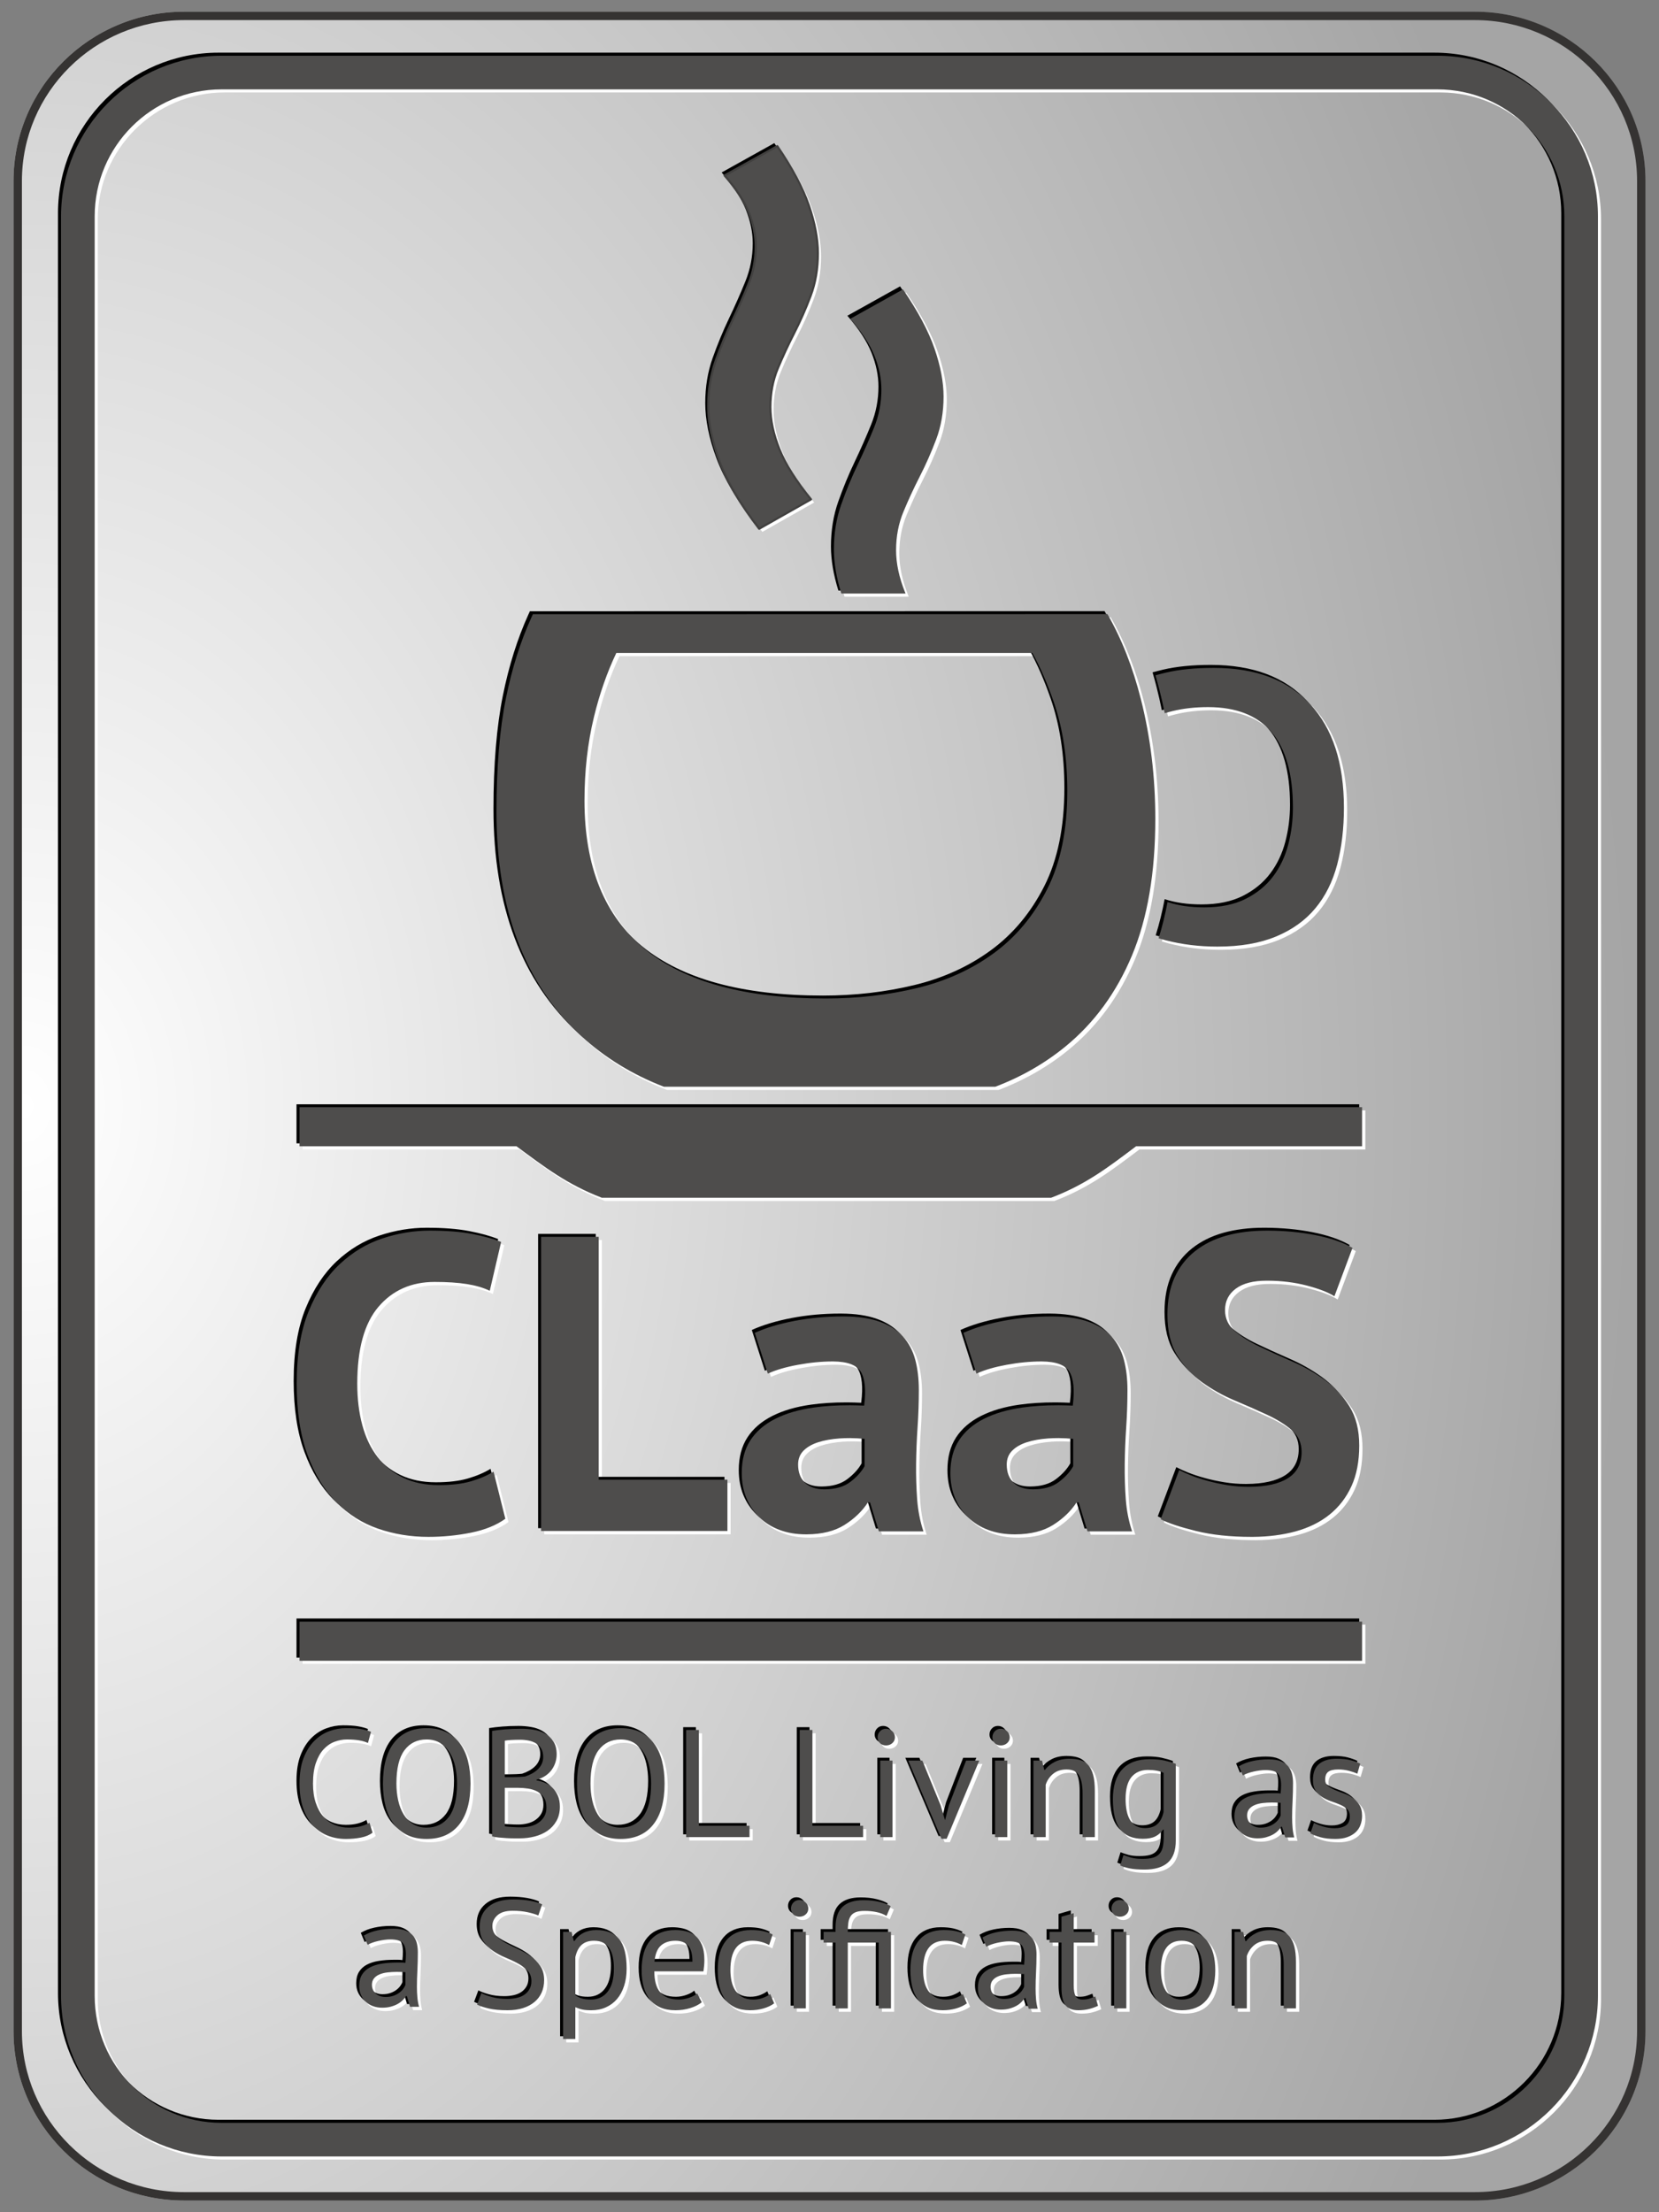 <svg width="162px" height="216px" viewBox="0 0 162 216" version="1.1" xmlns="http://www.w3.org/2000/svg" xmlns:xlink="http://www.w3.org/1999/xlink" xml:space="preserve" style="fill-rule:evenodd;clip-rule:evenodd;stroke-linejoin:round;stroke-miterlimit:1.414;" data-global-elvn="enableViewport, enableClick, none, startInvisible, notResponsive, 0, notLoop, 500">
    <rect x="0" y="0" width="162" height="216" fill="#808080" stroke="none"/>
    <g id="Ebene1" xmlns="http://www.w3.org/2000/svg">
        <g transform="matrix(0.9,0,0,0.9,0,0)" data-elvn="fade, in, 2200, 2600, linear" class="elvn-layer">
            <path d="M160.034,238.731l-140.068,0c-10.2,0 -18.499,-8.237 -18.499,-18.361l0,-200.739c0,-10.124 8.299,-18.361 18.5,-18.361l140.067,0c10.2,0 18.5,8.237 18.5,18.362l0,200.738c0,10.124 -8.3,18.361 -18.5,18.361" style="fill:url(#_Radial1);fill-rule:nonzero;"></path>
        </g>
        <g transform="matrix(0.9,0,0,0.9,0,0)" data-elvn="fade, in, 2200, 2500, linear" class="elvn-layer">
            <path d="M19.966,2.182c-9.697,0 -17.588,7.828 -17.588,17.45l0,200.738c0,9.62 7.891,17.449 17.588,17.449l140.068,0c9.697,0 17.587,-7.829 17.587,-17.45l0,-200.738c0,-9.622 -7.89,-17.45 -17.588,-17.45l-140.067,0l0,0.001ZM160.034,238.731l-140.068,0c-10.2,0 -18.499,-8.237 -18.499,-18.361l0,-200.739c0,-10.124 8.299,-18.361 18.5,-18.361l140.067,0c10.2,0 18.5,8.237 18.5,18.362l0,200.738c0,10.124 -8.3,18.361 -18.5,18.361" style="fill:rgb(53,51,50);fill-rule:nonzero;"></path>
        </g>
        <g id="shadow_white" transform="matrix(1,0,0,1,0.3,0.3)" data-elvn="fade, in, 2200, 2100, linear" class="elvn-layer">
            <path d="M140.367,210.557l-118.732,0c-8.643,0 -15.673,-7.031 -15.673,-15.673l0,-173.768c0,-8.642 7.03,-15.674 15.673,-15.674l118.732,0c8.641,0 15.671,7.032 15.671,15.674l0,173.768c0,8.642 -7.03,15.673 -15.671,15.673ZM21.635,8.726c-6.832,0 -12.389,5.558 -12.389,12.39l0,173.768c0,6.832 5.557,12.389 12.389,12.389l118.732,0c6.83,0 12.388,-5.557 12.388,-12.389l0,-173.768c0,-6.832 -5.558,-12.39 -12.388,-12.39l-118.732,0l0,0ZM58.238,188.476c-0.469,0 -0.886,0.092 -1.249,0.276c-0.364,0.185 -0.66,0.451 -0.89,0.801l-0.059,0l-0.224,-0.898l-0.823,0l0,10.464l1.196,0l0,-3.108c0.25,0.109 0.481,0.186 0.696,0.23c0.214,0.046 0.505,0.069 0.874,0.069c0.518,0 0.989,-0.096 1.413,-0.286c0.423,-0.19 0.784,-0.457 1.083,-0.806c0.299,-0.35 0.531,-0.776 0.695,-1.279c0.165,-0.502 0.247,-1.069 0.247,-1.696c0,-1.336 -0.244,-2.297 -0.732,-2.885c-0.489,-0.588 -1.231,-0.882 -2.227,-0.882l0,0ZM117.896,189.545c-0.269,-0.344 -0.61,-0.608 -1.023,-0.793c-0.414,-0.184 -0.9,-0.276 -1.458,-0.276c-1.055,0 -1.865,0.336 -2.429,1.009c-0.563,0.673 -0.844,1.642 -0.844,2.907c0,0.588 0.064,1.124 0.193,1.607c0.13,0.483 0.33,0.897 0.599,1.242c0.269,0.343 0.611,0.606 1.025,0.792c0.411,0.183 0.898,0.277 1.456,0.277c1.056,0 1.866,-0.337 2.429,-1.009c0.564,-0.674 0.845,-1.642 0.845,-2.909c0,-0.588 -0.065,-1.123 -0.195,-1.607c-0.128,-0.483 -0.329,-0.896 -0.598,-1.24ZM51.833,191.039c-0.374,-0.264 -0.78,-0.496 -1.219,-0.694c-0.438,-0.2 -0.844,-0.401 -1.218,-0.606c-0.374,-0.204 -0.685,-0.436 -0.935,-0.695c-0.249,-0.26 -0.373,-0.584 -0.373,-0.972c0,-0.398 0.164,-0.744 0.493,-1.039c0.329,-0.294 0.822,-0.44 1.48,-0.44c0.558,0 1.059,0.049 1.503,0.15c0.442,0.099 0.779,0.203 1.009,0.312l0.374,-1.09c-0.28,-0.139 -0.669,-0.255 -1.166,-0.345c-0.499,-0.089 -1.052,-0.134 -1.661,-0.134c-1.046,0 -1.853,0.24 -2.421,0.718c-0.568,0.479 -0.852,1.126 -0.852,1.943c0,0.578 0.124,1.054 0.374,1.428c0.249,0.374 0.561,0.687 0.935,0.941c0.373,0.254 0.779,0.471 1.217,0.651c0.439,0.18 0.845,0.37 1.219,0.576c0.373,0.204 0.685,0.438 0.934,0.702c0.249,0.264 0.374,0.604 0.374,1.024c0,0.299 -0.063,0.558 -0.187,0.777c-0.125,0.219 -0.291,0.402 -0.501,0.546c-0.209,0.145 -0.458,0.248 -0.748,0.313c-0.288,0.065 -0.598,0.098 -0.927,0.098c-0.557,0 -1.061,-0.063 -1.509,-0.187c-0.448,-0.125 -0.788,-0.252 -1.016,-0.382l-0.419,1.123c0.269,0.138 0.647,0.265 1.136,0.38c0.489,0.114 1.106,0.173 1.854,0.173c0.558,0 1.056,-0.071 1.494,-0.211c0.44,-0.139 0.813,-0.338 1.122,-0.597c0.308,-0.259 0.543,-0.569 0.702,-0.927c0.16,-0.359 0.24,-0.763 0.24,-1.211c0,-0.548 -0.125,-1.006 -0.374,-1.375c-0.25,-0.369 -0.561,-0.685 -0.934,-0.95l0,0ZM82.85,187.773c0.035,-0.258 0.11,-0.474 0.225,-0.65c0.114,-0.175 0.279,-0.304 0.492,-0.389c0.216,-0.085 0.508,-0.127 0.875,-0.127c0.419,0 0.814,0.041 1.182,0.12c0.368,0.079 0.687,0.204 0.957,0.373l0.404,-0.956c-0.261,-0.16 -0.62,-0.296 -1.077,-0.411c-0.459,-0.115 -0.982,-0.172 -1.57,-0.172c-0.897,0 -1.578,0.211 -2.04,0.636c-0.464,0.422 -0.696,1.103 -0.696,2.039l0,0.419l-1.166,0l0,1.047l1.166,0l0,6.428l1.196,0l0,-6.428l3.02,0l0,6.428l1.196,0l0,-7.475l-4.216,0c0,-0.328 0.018,-0.622 0.052,-0.882l0,0ZM108.808,196.129l1.194,0l0,-7.474l-1.194,0l0,7.474ZM77.506,196.129l1.195,0l0,-7.474l-1.195,0l0,7.474ZM125.946,189.119c-0.204,-0.24 -0.461,-0.406 -0.769,-0.501c-0.31,-0.095 -0.669,-0.143 -1.077,-0.143c-0.558,0 -1.04,0.103 -1.443,0.307c-0.404,0.204 -0.725,0.466 -0.964,0.786l-0.059,0l-0.225,-0.913l-0.837,0l0,7.474l1.196,0l0,-5.113c0.139,-0.428 0.381,-0.783 0.725,-1.068c0.344,-0.284 0.78,-0.426 1.308,-0.426c0.598,0 1.01,0.197 1.233,0.591c0.225,0.392 0.337,0.979 0.337,1.756l0,4.26l1.195,0l0,-4.514c0,-0.618 -0.051,-1.128 -0.156,-1.532c-0.105,-0.403 -0.26,-0.725 -0.464,-0.964l0,0ZM115.415,195.263c-0.368,0 -0.682,-0.081 -0.94,-0.239c-0.26,-0.16 -0.471,-0.369 -0.628,-0.629c-0.16,-0.258 -0.277,-0.562 -0.353,-0.911c-0.074,-0.349 -0.112,-0.713 -0.112,-1.092c0,-1.923 0.679,-2.88 2.033,-2.87c0.369,0 0.683,0.077 0.942,0.232c0.259,0.155 0.468,0.36 0.627,0.62c0.161,0.259 0.278,0.564 0.352,0.912c0.075,0.349 0.112,0.719 0.112,1.106c0,1.925 -0.678,2.88 -2.033,2.871l0,0ZM93.344,195.098c-0.284,0.109 -0.607,0.165 -0.964,0.165c-0.418,0 -0.77,-0.081 -1.055,-0.239c-0.283,-0.161 -0.513,-0.373 -0.687,-0.637c-0.175,-0.263 -0.299,-0.568 -0.374,-0.912c-0.075,-0.344 -0.111,-0.704 -0.111,-1.083c0,-1.914 0.708,-2.87 2.122,-2.87c0.319,0 0.617,0.038 0.897,0.113c0.28,0.074 0.534,0.176 0.762,0.305l0.344,-1.031c-0.269,-0.14 -0.571,-0.247 -0.905,-0.322c-0.333,-0.075 -0.739,-0.112 -1.218,-0.112c-1.046,0 -1.848,0.337 -2.406,1.01c-0.558,0.672 -0.837,1.642 -0.837,2.907c0,0.588 0.057,1.123 0.172,1.607c0.114,0.483 0.299,0.897 0.553,1.241c0.253,0.344 0.58,0.607 0.979,0.793c0.398,0.183 0.887,0.276 1.465,0.276c0.448,0 0.877,-0.058 1.285,-0.172c0.408,-0.115 0.763,-0.283 1.061,-0.501l-0.389,-0.912c-0.178,0.139 -0.41,0.264 -0.694,0.374l0,0ZM74.525,195.098c-0.284,0.109 -0.606,0.165 -0.965,0.165c-0.418,0 -0.77,-0.081 -1.055,-0.239c-0.283,-0.161 -0.512,-0.373 -0.687,-0.637c-0.174,-0.263 -0.298,-0.568 -0.373,-0.912c-0.075,-0.344 -0.112,-0.704 -0.112,-1.083c0,-1.914 0.707,-2.87 2.122,-2.87c0.32,0 0.619,0.038 0.898,0.113c0.279,0.074 0.533,0.176 0.762,0.305l0.344,-1.031c-0.269,-0.14 -0.571,-0.247 -0.904,-0.322c-0.334,-0.075 -0.741,-0.112 -1.22,-0.112c-1.046,0 -1.848,0.337 -2.406,1.01c-0.558,0.672 -0.836,1.642 -0.836,2.907c0,0.588 0.056,1.123 0.171,1.607c0.115,0.483 0.299,0.897 0.552,1.241c0.255,0.344 0.582,0.607 0.98,0.793c0.399,0.183 0.888,0.276 1.465,0.276c0.449,0 0.877,-0.058 1.286,-0.172c0.408,-0.115 0.763,-0.283 1.061,-0.501l-0.388,-0.912c-0.18,0.139 -0.412,0.264 -0.695,0.374l0,0ZM67.879,189.014c-0.269,-0.21 -0.572,-0.352 -0.911,-0.427c-0.339,-0.075 -0.678,-0.112 -1.016,-0.112c-1.058,0 -1.869,0.334 -2.437,1.002c-0.568,0.668 -0.852,1.639 -0.852,2.915c0,0.598 0.065,1.137 0.194,1.614c0.129,0.479 0.329,0.89 0.599,1.234c0.269,0.344 0.612,0.607 1.031,0.793c0.418,0.183 0.911,0.276 1.479,0.276c0.509,0 0.99,-0.071 1.443,-0.21c0.453,-0.139 0.829,-0.329 1.129,-0.568l-0.449,-0.867c-0.169,0.159 -0.424,0.3 -0.763,0.418c-0.338,0.12 -0.677,0.181 -1.016,0.181c-0.438,0 -0.81,-0.063 -1.113,-0.187c-0.304,-0.126 -0.551,-0.304 -0.741,-0.539c-0.189,-0.233 -0.328,-0.52 -0.418,-0.859c-0.089,-0.339 -0.135,-0.728 -0.135,-1.167l4.799,0c0.06,-0.398 0.09,-0.762 0.09,-1.091c0,-0.627 -0.085,-1.134 -0.254,-1.517c-0.17,-0.384 -0.389,-0.68 -0.659,-0.889ZM106.371,195.181c-0.179,0.054 -0.398,0.082 -0.657,0.082c-0.31,0 -0.529,-0.107 -0.658,-0.322c-0.13,-0.215 -0.194,-0.581 -0.194,-1.1l0,-4.139l2.033,0l0,-1.047l-2.033,0l0,-1.824l-1.195,0.344l0,1.48l-1.168,0l0,1.047l1.168,0l0,4.364c0,0.808 0.123,1.384 0.372,1.728c0.25,0.343 0.678,0.515 1.286,0.515c0.369,0 0.713,-0.041 1.031,-0.119c0.321,-0.081 0.613,-0.186 0.882,-0.315l-0.269,-0.911c-0.218,0.089 -0.419,0.161 -0.598,0.217l0,0ZM59.351,194.492c-0.404,0.514 -0.949,0.771 -1.636,0.771c-0.38,0 -0.683,-0.038 -0.912,-0.112c-0.23,-0.075 -0.434,-0.183 -0.614,-0.322l0,-3.707c0.12,-0.539 0.327,-0.94 0.621,-1.203c0.294,-0.264 0.696,-0.397 1.203,-0.397c0.36,0 0.661,0.065 0.905,0.195c0.243,0.128 0.443,0.311 0.598,0.545c0.154,0.234 0.266,0.518 0.336,0.853c0.069,0.333 0.104,0.705 0.104,1.113c0,0.996 -0.201,1.752 -0.605,2.264l0,0ZM100.018,194.022c-0.05,0.13 -0.128,0.264 -0.232,0.404c-0.105,0.139 -0.236,0.266 -0.397,0.381c-0.159,0.115 -0.347,0.209 -0.566,0.284c-0.221,0.075 -0.469,0.112 -0.748,0.112c-0.389,0 -0.708,-0.112 -0.957,-0.337c-0.25,-0.224 -0.373,-0.51 -0.373,-0.86c0,-0.248 0.067,-0.455 0.201,-0.619c0.134,-0.165 0.314,-0.294 0.538,-0.389c0.225,-0.094 0.484,-0.16 0.778,-0.194c0.294,-0.035 0.595,-0.053 0.904,-0.053c0.139,0 0.281,0.003 0.426,0.008c0.144,0.004 0.286,0.012 0.426,0.023l0,1.24ZM39.597,193.834c-0.049,0.129 -0.128,0.263 -0.231,0.404c-0.105,0.138 -0.237,0.265 -0.397,0.38c-0.159,0.115 -0.348,0.209 -0.568,0.285c-0.219,0.074 -0.467,0.111 -0.747,0.111c-0.389,0 -0.707,-0.111 -0.957,-0.336c-0.249,-0.224 -0.373,-0.511 -0.373,-0.86c0,-0.249 0.067,-0.456 0.202,-0.62c0.134,-0.165 0.314,-0.294 0.537,-0.389c0.225,-0.094 0.483,-0.16 0.778,-0.194c0.294,-0.035 0.596,-0.053 0.904,-0.053c0.14,0 0.283,0.003 0.426,0.008c0.145,0.005 0.286,0.013 0.426,0.023l0,1.241ZM63.919,191.57c0.069,-0.748 0.28,-1.275 0.635,-1.585c0.354,-0.308 0.825,-0.463 1.412,-0.463c0.529,0 0.937,0.153 1.225,0.456c0.291,0.304 0.434,0.835 0.434,1.592l-3.706,0ZM101.139,194.201c0,-0.509 0.015,-1.046 0.044,-1.614c0.03,-0.568 0.045,-1.151 0.045,-1.748c0,-0.27 -0.027,-0.539 -0.082,-0.808c-0.054,-0.269 -0.164,-0.516 -0.329,-0.74c-0.165,-0.225 -0.404,-0.405 -0.717,-0.546c-0.314,-0.139 -0.729,-0.21 -1.248,-0.21c-0.549,0 -1.074,0.056 -1.577,0.165c-0.504,0.11 -0.945,0.279 -1.323,0.508l0.373,0.898c0.141,-0.08 0.301,-0.152 0.487,-0.217c0.183,-0.065 0.378,-0.119 0.582,-0.164c0.205,-0.045 0.404,-0.081 0.598,-0.105c0.195,-0.026 0.377,-0.038 0.545,-0.038c0.579,0 0.977,0.11 1.197,0.33c0.22,0.218 0.329,0.602 0.329,1.15c0,0.24 -0.016,0.509 -0.045,0.808c-0.14,-0.02 -0.276,-0.03 -0.412,-0.03l-0.411,0c-0.548,0 -1.049,0.037 -1.502,0.111c-0.453,0.074 -0.842,0.199 -1.166,0.374c-0.324,0.175 -0.575,0.409 -0.755,0.703c-0.179,0.294 -0.268,0.66 -0.268,1.099c0,0.328 0.056,0.622 0.171,0.882c0.115,0.259 0.271,0.479 0.472,0.665c0.199,0.183 0.434,0.326 0.71,0.425c0.274,0.101 0.57,0.15 0.888,0.15c0.319,0 0.603,-0.035 0.853,-0.104c0.25,-0.07 0.468,-0.156 0.658,-0.262c0.19,-0.104 0.35,-0.224 0.486,-0.358c0.134,-0.135 0.246,-0.272 0.334,-0.412l0.076,0l0.315,1.047l0.881,0c-0.079,-0.28 -0.135,-0.583 -0.165,-0.912c-0.029,-0.329 -0.044,-0.679 -0.044,-1.047l0,0ZM40.719,194.013c0,-0.509 0.015,-1.047 0.045,-1.615c0.029,-0.568 0.044,-1.151 0.044,-1.748c0,-0.27 -0.028,-0.539 -0.082,-0.808c-0.055,-0.268 -0.164,-0.515 -0.329,-0.739c-0.164,-0.225 -0.404,-0.406 -0.718,-0.546c-0.313,-0.14 -0.729,-0.21 -1.248,-0.21c-0.548,0 -1.073,0.055 -1.577,0.165c-0.503,0.109 -0.944,0.278 -1.322,0.508l0.373,0.897c0.14,-0.08 0.301,-0.152 0.486,-0.217c0.184,-0.065 0.378,-0.119 0.583,-0.164c0.204,-0.045 0.403,-0.081 0.598,-0.105c0.194,-0.026 0.376,-0.038 0.545,-0.038c0.579,0 0.977,0.11 1.196,0.33c0.219,0.219 0.328,0.602 0.328,1.15c0,0.24 -0.014,0.509 -0.044,0.808c-0.14,-0.02 -0.277,-0.03 -0.411,-0.03l-0.412,0c-0.547,0 -1.048,0.037 -1.501,0.111c-0.453,0.074 -0.842,0.2 -1.166,0.374c-0.324,0.175 -0.575,0.41 -0.755,0.703c-0.179,0.294 -0.269,0.66 -0.269,1.099c0,0.328 0.057,0.622 0.172,0.882c0.114,0.259 0.271,0.48 0.471,0.665c0.199,0.183 0.435,0.326 0.71,0.425c0.274,0.102 0.571,0.15 0.889,0.15c0.319,0 0.603,-0.034 0.852,-0.104c0.249,-0.07 0.469,-0.156 0.658,-0.262c0.19,-0.104 0.351,-0.224 0.485,-0.358c0.135,-0.134 0.247,-0.272 0.337,-0.412l0.075,0l0.314,1.047l0.882,0c-0.08,-0.28 -0.135,-0.583 -0.164,-0.912c-0.03,-0.328 -0.045,-0.679 -0.045,-1.046l0,0ZM78.074,185.546c-0.24,0 -0.436,0.082 -0.591,0.246c-0.154,0.165 -0.232,0.361 -0.232,0.591c0,0.229 0.078,0.418 0.232,0.568c0.155,0.149 0.351,0.224 0.591,0.224c0.239,0 0.443,-0.075 0.612,-0.224c0.17,-0.15 0.255,-0.339 0.255,-0.568c0,-0.23 -0.085,-0.426 -0.255,-0.591c-0.169,-0.164 -0.373,-0.246 -0.612,-0.246ZM109.376,185.546c-0.239,0 -0.436,0.082 -0.59,0.246c-0.156,0.165 -0.232,0.361 -0.232,0.591c0,0.229 0.076,0.418 0.232,0.568c0.154,0.149 0.351,0.224 0.59,0.224c0.239,0 0.444,-0.075 0.612,-0.224c0.169,-0.15 0.254,-0.339 0.254,-0.568c0,-0.23 -0.085,-0.426 -0.254,-0.591c-0.168,-0.164 -0.373,-0.246 -0.612,-0.246ZM132.755,176.24c-0.179,-0.274 -0.401,-0.5 -0.665,-0.68c-0.264,-0.18 -0.554,-0.324 -0.866,-0.434c-0.315,-0.109 -0.605,-0.221 -0.868,-0.336c-0.264,-0.114 -0.486,-0.243 -0.666,-0.388c-0.179,-0.145 -0.268,-0.347 -0.268,-0.606c0,-0.368 0.102,-0.627 0.306,-0.777c0.205,-0.149 0.525,-0.224 0.965,-0.224c0.368,0 0.714,0.043 1.038,0.127c0.324,0.084 0.601,0.181 0.829,0.29l0.285,-0.985c-0.269,-0.13 -0.586,-0.242 -0.95,-0.337c-0.363,-0.095 -0.813,-0.142 -1.352,-0.142c-0.727,0 -1.296,0.167 -1.704,0.501c-0.409,0.334 -0.613,0.86 -0.613,1.577c0,0.439 0.09,0.788 0.269,1.046c0.179,0.259 0.402,0.471 0.665,0.636c0.265,0.163 0.553,0.299 0.867,0.404c0.315,0.103 0.603,0.214 0.867,0.328c0.264,0.115 0.486,0.257 0.666,0.426c0.18,0.17 0.269,0.403 0.269,0.703c0,0.438 -0.14,0.742 -0.419,0.912c-0.28,0.169 -0.633,0.255 -1.061,0.255c-0.379,0 -0.754,-0.056 -1.123,-0.165c-0.367,-0.111 -0.666,-0.23 -0.897,-0.359l-0.357,1.016c0.269,0.15 0.603,0.279 1,0.389c0.399,0.11 0.883,0.165 1.451,0.165c0.439,0 0.819,-0.058 1.144,-0.172c0.324,-0.115 0.595,-0.273 0.815,-0.471c0.219,-0.2 0.382,-0.438 0.485,-0.717c0.105,-0.28 0.158,-0.578 0.158,-0.898c0,-0.448 -0.09,-0.809 -0.27,-1.084l0,0ZM57.393,178.095c0.354,0.472 0.798,0.838 1.331,1.098c0.533,0.259 1.163,0.389 1.89,0.389c1.376,0 2.435,-0.467 3.178,-1.398c0.742,-0.932 1.113,-2.27 1.113,-4.014c0,-0.817 -0.085,-1.557 -0.255,-2.22c-0.169,-0.662 -0.43,-1.231 -0.784,-1.704c-0.354,-0.474 -0.799,-0.84 -1.338,-1.098c-0.538,-0.26 -1.175,-0.389 -1.914,-0.389c-1.364,0 -2.416,0.466 -3.153,1.398c-0.738,0.931 -1.107,2.269 -1.107,4.013c0,0.817 0.085,1.557 0.254,2.22c0.17,0.663 0.432,1.232 0.785,1.705l0,0ZM44.911,170.246c-0.352,-0.474 -0.8,-0.84 -1.337,-1.098c-0.539,-0.26 -1.177,-0.389 -1.914,-0.389c-1.365,0 -2.416,0.466 -3.154,1.398c-0.737,0.931 -1.106,2.269 -1.106,4.012c0,0.818 0.085,1.558 0.254,2.221c0.169,0.663 0.431,1.232 0.785,1.705c0.353,0.472 0.797,0.838 1.33,1.098c0.533,0.259 1.164,0.389 1.891,0.389c1.375,0 2.435,-0.467 3.176,-1.398c0.743,-0.932 1.115,-2.27 1.115,-4.015c0,-0.816 -0.086,-1.556 -0.255,-2.219c-0.169,-0.662 -0.431,-1.231 -0.785,-1.704ZM111.782,182.571c-0.597,0 -1.078,-0.037 -1.441,-0.112c-0.364,-0.075 -0.677,-0.172 -0.936,-0.292l0.316,-1.016c0.228,0.09 0.481,0.175 0.762,0.254c0.279,0.08 0.642,0.12 1.089,0.12c0.42,0 0.761,-0.037 1.025,-0.112c0.264,-0.075 0.476,-0.199 0.636,-0.374c0.159,-0.175 0.269,-0.399 0.329,-0.672c0.059,-0.274 0.09,-0.602 0.09,-0.979l0,-0.719l-0.06,0c-0.2,0.289 -0.453,0.511 -0.763,0.666c-0.309,0.154 -0.712,0.231 -1.21,0.231c-1.007,0 -1.748,-0.313 -2.221,-0.942c-0.473,-0.627 -0.708,-1.604 -0.708,-2.929c0,-1.275 0.301,-2.245 0.911,-2.907c0.608,-0.663 1.505,-0.995 2.69,-0.995c0.568,0 1.054,0.045 1.458,0.135c0.403,0.09 0.764,0.194 1.083,0.314l0,7.504c0,0.968 -0.257,1.679 -0.769,2.138c-0.51,0.454 -1.262,0.684 -2.257,0.687l-0.024,0ZM53.978,174.605c-0.21,-0.21 -0.451,-0.375 -0.725,-0.494c-0.274,-0.12 -0.561,-0.205 -0.86,-0.253l0,-0.061c0.339,-0.089 0.633,-0.221 0.882,-0.388c0.25,-0.171 0.454,-0.366 0.612,-0.591c0.16,-0.224 0.281,-0.466 0.36,-0.725c0.08,-0.259 0.119,-0.513 0.119,-0.763c0,-0.518 -0.107,-0.941 -0.321,-1.27c-0.214,-0.328 -0.485,-0.586 -0.814,-0.77c-0.329,-0.184 -0.695,-0.309 -1.099,-0.373c-0.404,-0.065 -0.8,-0.098 -1.189,-0.098c-0.578,0 -1.111,0.02 -1.6,0.06c-0.488,0.04 -0.916,0.09 -1.285,0.15l0,10.299c0.189,0.05 0.408,0.087 0.658,0.112c0.249,0.025 0.498,0.045 0.747,0.059c0.249,0.016 0.489,0.023 0.717,0.023l0.598,0c0.489,0 0.967,-0.06 1.436,-0.179c0.469,-0.12 0.884,-0.304 1.248,-0.553c0.364,-0.25 0.657,-0.571 0.882,-0.965c0.224,-0.393 0.336,-0.859 0.336,-1.397c0,-0.408 -0.064,-0.763 -0.194,-1.061c-0.13,-0.299 -0.299,-0.553 -0.508,-0.762l0,0ZM102.851,173.222c0.344,-0.284 0.779,-0.426 1.307,-0.426c0.598,0 1.009,0.196 1.234,0.591c0.224,0.393 0.336,0.978 0.336,1.756l0,4.26l1.196,0l0,-4.515c0,-0.619 -0.052,-1.13 -0.157,-1.533c-0.105,-0.404 -0.259,-0.725 -0.464,-0.963c-0.203,-0.24 -0.46,-0.407 -0.77,-0.502c-0.308,-0.095 -0.667,-0.142 -1.076,-0.142c-0.558,0 -1.038,0.102 -1.441,0.307c-0.404,0.204 -0.725,0.465 -0.964,0.784l-0.061,0l-0.224,-0.912l-0.838,0l0,7.475l1.197,0l0,-5.112c0.14,-0.429 0.381,-0.786 0.725,-1.069l0,0.001ZM85.967,179.402l1.196,0l0,-7.475l-1.196,0l0,7.475ZM97.179,179.402l1.195,0l0,-7.475l-1.195,0l0,7.475ZM78.103,179.402l0,-10.463l1.242,0l0,9.357l4.947,0l0,1.106l-6.189,0ZM67.012,179.402l0,-10.463l1.241,0l0,9.357l4.948,0l0,1.106l-6.189,0ZM36.383,178.968M113.637,176.95c-0.121,0.538 -0.324,0.935 -0.614,1.189c-0.288,0.255 -0.688,0.382 -1.196,0.382c-0.348,0 -0.642,-0.071 -0.882,-0.209c-0.238,-0.141 -0.433,-0.335 -0.582,-0.584c-0.15,-0.248 -0.259,-0.548 -0.329,-0.897c-0.07,-0.348 -0.105,-0.733 -0.105,-1.151c0,-0.977 0.196,-1.694 0.583,-2.153c0.388,-0.457 0.922,-0.687 1.599,-0.687c0.618,0 1.126,0.095 1.526,0.284l0,3.826ZM122,176.658c0.134,-0.163 0.312,-0.292 0.537,-0.388c0.224,-0.094 0.484,-0.159 0.777,-0.194c0.295,-0.034 0.597,-0.053 0.906,-0.053c0.139,0 0.28,0.003 0.425,0.008c0.144,0.005 0.287,0.013 0.426,0.022l0,1.241c-0.05,0.13 -0.126,0.265 -0.231,0.404c-0.105,0.14 -0.238,0.267 -0.396,0.381c-0.16,0.114 -0.349,0.21 -0.569,0.285c-0.218,0.075 -0.468,0.112 -0.748,0.112c-0.388,0 -0.706,-0.112 -0.956,-0.337c-0.249,-0.224 -0.373,-0.51 -0.373,-0.86c0,-0.248 0.067,-0.456 0.202,-0.621l0,0ZM43.842,177.421c-0.528,0.703 -1.255,1.054 -2.182,1.054c-0.508,0 -0.949,-0.117 -1.322,-0.351c-0.375,-0.234 -0.681,-0.549 -0.921,-0.943c-0.239,-0.393 -0.415,-0.848 -0.53,-1.367c-0.114,-0.518 -0.172,-1.066 -0.172,-1.645c0,-1.464 0.261,-2.548 0.785,-3.251c0.523,-0.702 1.243,-1.053 2.16,-1.053c0.518,0 0.965,0.117 1.338,0.351c0.373,0.235 0.683,0.548 0.927,0.941c0.244,0.395 0.424,0.853 0.538,1.377c0.115,0.523 0.171,1.069 0.171,1.635c0,1.466 -0.263,2.549 -0.792,3.252l0,0ZM58.455,170.918c0.523,-0.702 1.243,-1.053 2.159,-1.053c0.52,0 0.965,0.117 1.338,0.351c0.374,0.235 0.683,0.548 0.928,0.941c0.243,0.395 0.423,0.853 0.538,1.377c0.114,0.523 0.172,1.069 0.172,1.636c0,1.465 -0.265,2.548 -0.793,3.251c-0.528,0.703 -1.256,1.054 -2.183,1.054c-0.507,0 -0.949,-0.117 -1.322,-0.351c-0.374,-0.234 -0.68,-0.549 -0.919,-0.942c-0.24,-0.394 -0.417,-0.849 -0.531,-1.368c-0.115,-0.518 -0.172,-1.066 -0.172,-1.644c0,-1.465 0.262,-2.549 0.785,-3.252l0,0ZM36.383,178.968c-0.298,0.23 -0.678,0.389 -1.136,0.479c-0.459,0.09 -0.947,0.135 -1.465,0.135c-0.629,0 -1.216,-0.108 -1.764,-0.322c-0.548,-0.214 -1.027,-0.541 -1.435,-0.979c-0.409,-0.438 -0.732,-0.998 -0.971,-1.682c-0.239,-0.682 -0.359,-1.492 -0.359,-2.429c0,-0.977 0.131,-1.806 0.396,-2.489c0.264,-0.682 0.613,-1.241 1.046,-1.674c0.434,-0.434 0.919,-0.75 1.458,-0.949c0.538,-0.2 1.086,-0.299 1.644,-0.299c0.598,0 1.086,0.033 1.465,0.097c0.378,0.064 0.702,0.152 0.972,0.261l-0.299,1.092c-0.479,-0.23 -1.162,-0.344 -2.049,-0.344c-0.408,0 -0.811,0.076 -1.211,0.225c-0.398,0.148 -0.754,0.393 -1.068,0.732c-0.315,0.339 -0.565,0.782 -0.755,1.33c-0.19,0.549 -0.284,1.22 -0.284,2.018c0,0.718 0.09,1.345 0.269,1.883c0.18,0.539 0.426,0.986 0.74,1.346c0.314,0.359 0.683,0.628 1.106,0.808c0.424,0.179 0.885,0.268 1.383,0.268c0.449,0 0.839,-0.044 1.174,-0.134c0.334,-0.09 0.615,-0.204 0.845,-0.344l0.298,0.971ZM53.163,177.37c-0.134,0.239 -0.317,0.44 -0.545,0.605c-0.23,0.164 -0.493,0.284 -0.793,0.359c-0.299,0.075 -0.608,0.112 -0.927,0.112c-0.12,0 -0.259,-0.002 -0.419,-0.007c-0.159,-0.007 -0.313,-0.014 -0.463,-0.022c-0.149,-0.011 -0.288,-0.021 -0.419,-0.031c-0.129,-0.009 -0.228,-0.025 -0.298,-0.044l0,-3.753l1.3,0c0.329,0 0.658,0.025 0.987,0.075c0.329,0.05 0.625,0.145 0.89,0.285c0.263,0.138 0.478,0.332 0.643,0.582c0.163,0.248 0.246,0.578 0.246,0.986c0,0.329 -0.068,0.614 -0.202,0.853l0,0ZM92.454,179.566l3.184,-7.638l-1.286,0l-1.673,4.349l-0.375,1.451l-0.014,0l-0.419,-1.42l-1.794,-4.38l-1.375,0l3.244,7.638l0.508,0ZM49.299,173.543l0.776,0c0.171,0 0.374,-0.005 0.613,-0.015c0.24,-0.01 0.44,-0.025 0.599,-0.045c0.239,-0.08 0.464,-0.176 0.673,-0.292c0.21,-0.114 0.395,-0.249 0.56,-0.403c0.165,-0.155 0.294,-0.334 0.389,-0.539c0.094,-0.203 0.142,-0.425 0.142,-0.666c0,-0.328 -0.063,-0.598 -0.186,-0.813c-0.126,-0.215 -0.292,-0.387 -0.501,-0.516c-0.21,-0.13 -0.449,-0.221 -0.718,-0.277c-0.269,-0.054 -0.543,-0.083 -0.823,-0.083c-0.329,0 -0.63,0.009 -0.904,0.023c-0.274,0.015 -0.481,0.038 -0.62,0.068l0,3.558ZM121.2,178.946c0.199,0.185 0.436,0.327 0.709,0.426c0.275,0.1 0.571,0.15 0.89,0.15c0.32,0 0.603,-0.035 0.852,-0.105c0.249,-0.07 0.468,-0.157 0.658,-0.261c0.188,-0.105 0.352,-0.224 0.486,-0.359c0.135,-0.135 0.247,-0.271 0.336,-0.411l0.075,0l0.313,1.047l0.882,0c-0.079,-0.28 -0.134,-0.584 -0.163,-0.912c-0.03,-0.33 -0.045,-0.678 -0.045,-1.047c0,-0.508 0.015,-1.047 0.045,-1.615c0.029,-0.568 0.044,-1.151 0.044,-1.749c0,-0.268 -0.027,-0.538 -0.082,-0.807c-0.056,-0.268 -0.165,-0.515 -0.328,-0.74c-0.165,-0.224 -0.403,-0.406 -0.719,-0.545c-0.313,-0.14 -0.729,-0.21 -1.248,-0.21c-0.548,0 -1.075,0.054 -1.577,0.165c-0.503,0.109 -0.944,0.279 -1.323,0.508l0.375,0.897c0.138,-0.08 0.301,-0.153 0.485,-0.216c0.184,-0.066 0.379,-0.12 0.583,-0.165c0.204,-0.045 0.403,-0.08 0.597,-0.104c0.195,-0.026 0.377,-0.038 0.546,-0.038c0.578,0 0.977,0.109 1.197,0.329c0.218,0.219 0.328,0.602 0.328,1.151c0,0.239 -0.014,0.508 -0.045,0.807c-0.139,-0.02 -0.276,-0.031 -0.41,-0.031l-0.411,0c-0.549,0 -1.05,0.038 -1.503,0.114c-0.454,0.074 -0.842,0.199 -1.167,0.373c-0.324,0.174 -0.575,0.408 -0.754,0.702c-0.18,0.295 -0.27,0.661 -0.27,1.099c0,0.329 0.058,0.623 0.173,0.882c0.115,0.259 0.272,0.481 0.471,0.665l0,0ZM86.535,168.818c-0.239,0 -0.437,0.083 -0.591,0.248c-0.155,0.164 -0.232,0.361 -0.232,0.589c0,0.229 0.077,0.419 0.232,0.569c0.154,0.149 0.352,0.224 0.591,0.224c0.239,0 0.443,-0.075 0.612,-0.224c0.17,-0.15 0.254,-0.34 0.254,-0.569c0,-0.228 -0.084,-0.425 -0.254,-0.589c-0.169,-0.165 -0.373,-0.248 -0.612,-0.248ZM97.745,170.448c0.24,0 0.445,-0.075 0.613,-0.224c0.17,-0.15 0.254,-0.34 0.254,-0.568c0,-0.228 -0.084,-0.426 -0.254,-0.589c-0.168,-0.166 -0.373,-0.249 -0.613,-0.249c-0.239,0 -0.435,0.083 -0.589,0.249c-0.155,0.163 -0.232,0.361 -0.232,0.589c0,0.228 0.077,0.418 0.232,0.568c0.154,0.149 0.35,0.224 0.589,0.224ZM133.025,158.331l-103.772,0l0,3.822l103.772,0l0,-3.822ZM122.231,150.082c-2.055,0 -3.862,-0.192 -5.423,-0.575c-1.561,-0.384 -2.712,-0.767 -3.451,-1.151l1.808,-4.806l0.057,0.031c0.293,0.155 0.663,0.324 1.113,0.503c0.479,0.191 1.022,0.37 1.623,0.534c0.603,0.164 1.241,0.302 1.91,0.411c0.672,0.11 1.363,0.164 2.075,0.164l0.079,-0.001c1.631,-0.008 2.887,-0.289 3.762,-0.841c0.89,-0.562 1.335,-1.417 1.335,-2.568c0,-0.876 -0.322,-1.588 -0.965,-2.136c-0.643,-0.547 -1.451,-1.047 -2.424,-1.5c-0.972,-0.451 -2.026,-0.917 -3.163,-1.395c-1.137,-0.479 -2.191,-1.069 -3.163,-1.768c-0.973,-0.698 -1.78,-1.567 -2.424,-2.609c-0.644,-1.04 -0.966,-2.368 -0.966,-3.984c0,-1.397 0.233,-2.61 0.699,-3.636c0.466,-1.027 1.13,-1.883 1.992,-2.568c0.863,-0.684 1.882,-1.19 3.06,-1.52c1.179,-0.328 2.494,-0.492 3.944,-0.492l0.156,0c1.614,0.008 3.136,0.152 4.569,0.431c1.479,0.288 2.698,0.705 3.657,1.253l-1.767,4.725c-0.603,-0.384 -1.507,-0.733 -2.711,-1.049c-1.168,-0.304 -2.425,-0.462 -3.773,-0.472l-0.131,0c-1.313,0 -2.32,0.261 -3.019,0.781c-0.698,0.521 -1.048,1.218 -1.048,2.095c0,0.822 0.322,1.507 0.966,2.055c0.644,0.547 1.451,1.053 2.424,1.519c0.973,0.466 2.027,0.945 3.164,1.438c1.136,0.493 2.19,1.088 3.162,1.788c0.973,0.697 1.781,1.56 2.424,2.587c0.644,1.028 0.965,2.308 0.965,3.841c0,1.534 -0.252,2.855 -0.759,3.964c-0.508,1.11 -1.219,2.034 -2.137,2.773c-0.916,0.74 -2.026,1.288 -3.327,1.645c-1.26,0.343 -2.643,0.521 -4.147,0.532l-0.146,0.001l0,0ZM71.043,149.507l-18.198,0l0,-28.729l5.628,0l0,23.717l12.57,0l0,5.012ZM82.961,140.436c-0.329,-0.001 -0.652,0.01 -0.969,0.032c-0.781,0.056 -1.472,0.179 -2.075,0.37c-0.602,0.192 -1.081,0.466 -1.438,0.821c-0.356,0.356 -0.533,0.809 -0.533,1.357c0,0.765 0.226,1.362 0.677,1.787c0.452,0.424 1.076,0.637 1.869,0.637l0.05,0c1.045,-0.008 1.878,-0.247 2.497,-0.72c0.631,-0.478 1.096,-0.992 1.398,-1.54l0,-2.671c-0.478,-0.045 -0.945,-0.07 -1.4,-0.073l-0.076,0l0,0ZM103.336,140.436c-0.328,-0.001 -0.651,0.01 -0.967,0.032c-0.781,0.056 -1.472,0.179 -2.075,0.37c-0.603,0.192 -1.082,0.466 -1.438,0.821c-0.356,0.356 -0.535,0.809 -0.535,1.357c0,0.765 0.228,1.362 0.679,1.787c0.451,0.424 1.074,0.637 1.869,0.637l0.049,0c1.046,-0.008 1.877,-0.247 2.498,-0.72c0.629,-0.478 1.095,-0.992 1.396,-1.54l0,-2.671c-0.477,-0.045 -0.944,-0.07 -1.4,-0.073l-0.076,0l0,0ZM49.353,148.315c-0.877,0.63 -1.993,1.083 -3.348,1.356c-1.356,0.273 -2.746,0.411 -4.17,0.411c-1.726,0 -3.362,-0.268 -4.909,-0.801c-1.548,-0.535 -2.91,-1.397 -4.088,-2.589c-1.178,-1.19 -2.115,-2.739 -2.814,-4.643c-0.699,-1.902 -1.048,-4.21 -1.048,-6.921c0,-2.821 0.391,-5.183 1.171,-7.086c0.781,-1.904 1.795,-3.438 3.04,-4.601c1.246,-1.165 2.636,-2 4.17,-2.506c1.534,-0.507 3.067,-0.76 4.601,-0.76c1.643,0 3.033,0.108 4.17,0.329c1.136,0.218 2.074,0.479 2.814,0.779l-1.11,4.766c-0.629,-0.301 -1.376,-0.52 -2.238,-0.657c-0.862,-0.137 -1.91,-0.206 -3.143,-0.206c-2.273,0 -4.102,0.808 -5.485,2.424c-1.382,1.615 -2.074,4.121 -2.074,7.518c0,1.479 0.164,2.828 0.494,4.047c0.328,1.219 0.828,2.259 1.498,3.123c0.671,0.861 1.507,1.533 2.507,2.012c0.999,0.479 2.156,0.718 3.471,0.718c1.232,0 2.273,-0.123 3.122,-0.37c0.849,-0.246 1.588,-0.561 2.218,-0.945l1.151,4.602ZM99.103,149.835c-0.959,0 -1.822,-0.142 -2.588,-0.432c-0.768,-0.286 -1.425,-0.698 -1.972,-1.232c-0.549,-0.534 -0.973,-1.164 -1.275,-1.89c-0.3,-0.726 -0.451,-1.54 -0.451,-2.444c0,-1.26 0.28,-2.32 0.842,-3.185c0.561,-0.861 1.368,-1.56 2.424,-2.094c1.054,-0.534 2.314,-0.904 3.779,-1.108c1.054,-0.148 2.195,-0.222 3.425,-0.22l0.161,0c0.43,0.002 0.872,0.014 1.323,0.035l0.009,-0.071c0.18,-1.498 0.067,-2.576 -0.338,-3.237c-0.404,-0.66 -1.3,-0.996 -2.686,-1.006l-0.066,0c-1.067,0 -2.197,0.109 -3.389,0.329c-1.154,0.211 -2.11,0.488 -2.865,0.829l-0.073,0.033l-1.273,-3.985c1.095,-0.493 2.396,-0.883 3.903,-1.171c1.507,-0.286 3.081,-0.43 4.725,-0.43l0.132,0.001c1.366,0.009 2.513,0.18 3.442,0.512c0.958,0.342 1.718,0.828 2.28,1.457c0.561,0.631 0.959,1.384 1.191,2.261c0.232,0.876 0.349,1.863 0.349,2.957c0,1.205 -0.042,2.417 -0.124,3.636c-0.082,1.22 -0.129,2.417 -0.143,3.594c-0.014,1.178 0.022,2.322 0.103,3.431c0.081,1.11 0.288,2.157 0.616,3.143l-4.355,0l-0.862,-2.835l-0.206,0c-0.548,0.848 -1.307,1.582 -2.28,2.197c-0.956,0.607 -2.186,0.916 -3.687,0.925l-0.071,0l0,0ZM78.726,149.835c-0.958,0 -1.821,-0.142 -2.588,-0.432c-0.767,-0.286 -1.424,-0.698 -1.972,-1.232c-0.548,-0.534 -0.972,-1.164 -1.274,-1.89c-0.3,-0.726 -0.452,-1.54 -0.452,-2.444c0,-1.26 0.282,-2.32 0.843,-3.185c0.561,-0.861 1.369,-1.56 2.424,-2.094c1.054,-0.534 2.314,-0.904 3.779,-1.108c1.053,-0.148 2.195,-0.222 3.424,-0.22l0.162,0c0.43,0.002 0.871,0.014 1.324,0.035l0.009,-0.071c0.18,-1.498 0.066,-2.576 -0.338,-3.237c-0.405,-0.66 -1.3,-0.996 -2.687,-1.006l-0.066,0c-1.068,0 -2.198,0.109 -3.389,0.329c-1.154,0.211 -2.11,0.488 -2.865,0.829l-0.072,0.033l-1.274,-3.985c1.096,-0.493 2.396,-0.883 3.904,-1.171c1.505,-0.286 3.08,-0.43 4.723,-0.43l0.133,0.001c1.365,0.009 2.513,0.18 3.442,0.512c0.957,0.342 1.718,0.828 2.279,1.457c0.561,0.631 0.958,1.384 1.192,2.261c0.233,0.876 0.349,1.863 0.349,2.957c0,1.205 -0.041,2.417 -0.123,3.636c-0.083,1.22 -0.131,2.417 -0.144,3.594c-0.014,1.178 0.021,2.322 0.102,3.431c0.082,1.11 0.288,2.157 0.616,3.143l-4.353,0l-0.865,-2.835l-0.203,0c-0.549,0.848 -1.309,1.582 -2.281,2.197c-0.957,0.607 -2.186,0.916 -3.687,0.925l-0.072,0l0,0ZM110.954,111.938c-2.731,2.056 -4.911,3.74 -8.297,5.026l-43.884,0c-3.396,-1.309 -5.585,-2.992 -8.328,-5.026l-21.192,0l0,-3.817l103.772,0l0,3.817l-22.071,0ZM107.905,59.972c0.155,-0.006 0.248,-0.007 0.252,0c1.386,2.409 2.476,5.191 3.262,8.296c0.942,3.717 1.412,7.615 1.412,11.695c0,5.259 -0.757,9.701 -2.271,13.328c-1.515,3.626 -3.684,6.595 -6.508,8.907c-1.997,1.635 -4.281,2.952 -6.843,3.926l-32.373,0c-3.096,-1.194 -5.785,-2.854 -8.06,-4.946c-5.526,-5.077 -8.289,-12.375 -8.289,-21.895c0,-4.352 0.307,-8.046 0.921,-11.083c0.587,-2.902 1.416,-5.535 2.489,-7.9c0.05,-0.11 0.1,-0.219 0.151,-0.328l0.03,0.011l0,-0.002l55.827,-0.009ZM60.193,63.765c-0.91,1.909 -1.64,3.999 -2.189,6.271c-0.614,2.538 -0.921,5.258 -0.921,8.159c0,12.874 7.858,19.312 23.576,19.312c3.111,0 6.079,-0.34 8.903,-1.02c2.824,-0.68 5.321,-1.814 7.49,-3.4c2.17,-1.587 3.909,-3.672 5.219,-6.256c1.31,-2.584 1.965,-5.78 1.965,-9.588c0,-3.264 -0.45,-6.187 -1.351,-8.771c-0.627,-1.8 -1.314,-3.369 -2.06,-4.707l-40.632,0ZM112.846,65.947c0.328,-0.092 0.666,-0.179 1.012,-0.26c1.323,-0.312 2.883,-0.467 4.68,-0.467c4.103,0 7.248,1.187 9.434,3.561c2.188,2.376 3.28,5.74 3.28,10.097c0,2.031 -0.22,3.882 -0.66,5.552c-0.442,1.671 -1.153,3.096 -2.137,4.274c-0.983,1.181 -2.264,2.097 -3.839,2.752c-1.577,0.656 -3.484,0.983 -5.722,0.983c-1.763,0 -3.443,-0.204 -5.036,-0.615c-0.239,-0.061 -0.474,-0.127 -0.705,-0.198c0.349,-1.117 0.64,-2.296 0.873,-3.536c1.036,0.345 2.234,0.516 3.596,0.516c1.593,0 2.941,-0.278 4.044,-0.835c1.101,-0.557 1.992,-1.285 2.669,-2.186c0.679,-0.901 1.171,-1.933 1.475,-3.095c0.306,-1.163 0.459,-2.367 0.459,-3.612c0,-6.551 -2.764,-9.826 -8.29,-9.826c-1.256,0 -2.416,0.131 -3.485,0.393c-0.251,0.061 -0.499,0.129 -0.742,0.201c-0.153,-0.758 -0.324,-1.509 -0.512,-2.253c-0.124,-0.49 -0.255,-0.972 -0.394,-1.446ZM86.427,65.618l-0.008,0.004l-0.004,-0.004l0.012,0ZM88.439,57.962l-6.271,0c-0.485,-1.551 -0.726,-2.989 -0.726,-4.316c0,-1.573 0.24,-3.036 0.718,-4.385c0.477,-1.349 1.011,-2.642 1.602,-3.879c0.59,-1.237 1.124,-2.446 1.603,-3.627c0.478,-1.181 0.715,-2.418 0.715,-3.711c0,-1.068 -0.224,-2.164 -0.673,-3.288c-0.45,-1.125 -1.238,-2.334 -2.362,-3.627l5.145,-2.868c1.461,2.138 2.487,4.063 3.077,5.777c0.591,1.715 0.886,3.276 0.886,4.681c0,1.518 -0.24,2.909 -0.717,4.174c-0.478,1.265 -1.012,2.475 -1.603,3.627c-0.59,1.153 -1.123,2.305 -1.601,3.458c-0.479,1.152 -0.718,2.404 -0.718,3.753c0,1.293 0.296,2.67 0.885,4.132c0.013,0.033 0.027,0.066 0.04,0.099ZM74.142,51.633c-1.856,-2.418 -3.149,-4.61 -3.88,-6.579c-0.731,-1.967 -1.096,-3.767 -1.096,-5.397c0,-1.574 0.239,-3.036 0.717,-4.385c0.477,-1.35 1.012,-2.643 1.602,-3.88c0.591,-1.237 1.125,-2.446 1.603,-3.626c0.478,-1.181 0.716,-2.417 0.716,-3.711c0,-1.068 -0.225,-2.163 -0.674,-3.288c-0.45,-1.125 -1.237,-2.334 -2.362,-3.628l5.144,-2.866c1.463,2.135 2.489,4.062 3.079,5.777c0.59,1.714 0.885,3.274 0.885,4.68c0,1.518 -0.238,2.909 -0.716,4.174c-0.479,1.265 -1.012,2.474 -1.602,3.627c-0.591,1.153 -1.125,2.305 -1.603,3.458c-0.478,1.152 -0.717,2.404 -0.717,3.752c0,1.294 0.295,2.671 0.885,4.133c0.591,1.461 1.617,3.092 3.079,4.891l-5.06,2.868Z" style="fill:white;"></path>
        </g>
        <g id="shadow_black" transform="matrix(1,0,0,1,-0.3,-0.3)" data-elvn="fade, in, 2200, 2100, linear" class="elvn-layer">
            <path d="M140.367,210.557l-118.732,0c-8.643,0 -15.673,-7.031 -15.673,-15.673l0,-173.768c0,-8.642 7.03,-15.674 15.673,-15.674l118.732,0c8.641,0 15.671,7.032 15.671,15.674l0,173.768c0,8.642 -7.03,15.673 -15.671,15.673ZM21.635,8.726c-6.832,0 -12.389,5.558 -12.389,12.39l0,173.768c0,6.832 5.557,12.389 12.389,12.389l118.732,0c6.83,0 12.388,-5.557 12.388,-12.389l0,-173.768c0,-6.832 -5.558,-12.39 -12.388,-12.39l-118.732,0l0,0ZM58.238,188.476c-0.469,0 -0.886,0.092 -1.249,0.276c-0.364,0.185 -0.66,0.451 -0.89,0.801l-0.059,0l-0.224,-0.898l-0.823,0l0,10.464l1.196,0l0,-3.108c0.25,0.109 0.481,0.186 0.696,0.23c0.214,0.046 0.505,0.069 0.874,0.069c0.518,0 0.989,-0.096 1.413,-0.286c0.423,-0.19 0.784,-0.457 1.083,-0.806c0.299,-0.35 0.531,-0.776 0.695,-1.279c0.165,-0.502 0.247,-1.069 0.247,-1.696c0,-1.336 -0.244,-2.297 -0.732,-2.885c-0.489,-0.588 -1.231,-0.882 -2.227,-0.882l0,0ZM117.896,189.545c-0.269,-0.344 -0.61,-0.608 -1.023,-0.793c-0.414,-0.184 -0.9,-0.276 -1.458,-0.276c-1.055,0 -1.865,0.336 -2.429,1.009c-0.563,0.673 -0.844,1.642 -0.844,2.907c0,0.588 0.064,1.124 0.193,1.607c0.13,0.483 0.33,0.897 0.599,1.242c0.269,0.343 0.611,0.606 1.025,0.792c0.411,0.183 0.898,0.277 1.456,0.277c1.056,0 1.866,-0.337 2.429,-1.009c0.564,-0.674 0.845,-1.642 0.845,-2.909c0,-0.588 -0.065,-1.123 -0.195,-1.607c-0.128,-0.483 -0.329,-0.896 -0.598,-1.24ZM51.833,191.039c-0.374,-0.264 -0.78,-0.496 -1.219,-0.694c-0.438,-0.2 -0.844,-0.401 -1.218,-0.606c-0.374,-0.204 -0.685,-0.436 -0.935,-0.695c-0.249,-0.26 -0.373,-0.584 -0.373,-0.972c0,-0.398 0.164,-0.744 0.493,-1.039c0.329,-0.294 0.822,-0.44 1.48,-0.44c0.558,0 1.059,0.049 1.503,0.15c0.442,0.099 0.779,0.203 1.009,0.312l0.374,-1.09c-0.28,-0.139 -0.669,-0.255 -1.166,-0.345c-0.499,-0.089 -1.052,-0.134 -1.661,-0.134c-1.046,0 -1.853,0.24 -2.421,0.718c-0.568,0.479 -0.852,1.126 -0.852,1.943c0,0.578 0.124,1.054 0.374,1.428c0.249,0.374 0.561,0.687 0.935,0.941c0.373,0.254 0.779,0.471 1.217,0.651c0.439,0.18 0.845,0.37 1.219,0.576c0.373,0.204 0.685,0.438 0.934,0.702c0.249,0.264 0.374,0.604 0.374,1.024c0,0.299 -0.063,0.558 -0.187,0.777c-0.125,0.219 -0.291,0.402 -0.501,0.546c-0.209,0.145 -0.458,0.248 -0.748,0.313c-0.288,0.065 -0.598,0.098 -0.927,0.098c-0.557,0 -1.061,-0.063 -1.509,-0.187c-0.448,-0.125 -0.788,-0.252 -1.016,-0.382l-0.419,1.123c0.269,0.138 0.647,0.265 1.136,0.38c0.489,0.114 1.106,0.173 1.854,0.173c0.558,0 1.056,-0.071 1.494,-0.211c0.44,-0.139 0.813,-0.338 1.122,-0.597c0.308,-0.259 0.543,-0.569 0.702,-0.927c0.16,-0.359 0.24,-0.763 0.24,-1.211c0,-0.548 -0.125,-1.006 -0.374,-1.375c-0.25,-0.369 -0.561,-0.685 -0.934,-0.95l0,0ZM82.85,187.773c0.035,-0.258 0.11,-0.474 0.225,-0.65c0.114,-0.175 0.279,-0.304 0.492,-0.389c0.216,-0.085 0.508,-0.127 0.875,-0.127c0.419,0 0.814,0.041 1.182,0.12c0.368,0.079 0.687,0.204 0.957,0.373l0.404,-0.956c-0.261,-0.16 -0.62,-0.296 -1.077,-0.411c-0.459,-0.115 -0.982,-0.172 -1.57,-0.172c-0.897,0 -1.578,0.211 -2.04,0.636c-0.464,0.422 -0.696,1.103 -0.696,2.039l0,0.419l-1.166,0l0,1.047l1.166,0l0,6.428l1.196,0l0,-6.428l3.02,0l0,6.428l1.196,0l0,-7.475l-4.216,0c0,-0.328 0.018,-0.622 0.052,-0.882l0,0ZM108.808,196.129l1.194,0l0,-7.474l-1.194,0l0,7.474ZM77.506,196.129l1.195,0l0,-7.474l-1.195,0l0,7.474ZM125.946,189.119c-0.204,-0.24 -0.461,-0.406 -0.769,-0.501c-0.31,-0.095 -0.669,-0.143 -1.077,-0.143c-0.558,0 -1.04,0.103 -1.443,0.307c-0.404,0.204 -0.725,0.466 -0.964,0.786l-0.059,0l-0.225,-0.913l-0.837,0l0,7.474l1.196,0l0,-5.113c0.139,-0.428 0.381,-0.783 0.725,-1.068c0.344,-0.284 0.78,-0.426 1.308,-0.426c0.598,0 1.01,0.197 1.233,0.591c0.225,0.392 0.337,0.979 0.337,1.756l0,4.26l1.195,0l0,-4.514c0,-0.618 -0.051,-1.128 -0.156,-1.532c-0.105,-0.403 -0.26,-0.725 -0.464,-0.964l0,0ZM115.415,195.263c-0.368,0 -0.682,-0.081 -0.94,-0.239c-0.26,-0.16 -0.471,-0.369 -0.628,-0.629c-0.16,-0.258 -0.277,-0.562 -0.353,-0.911c-0.074,-0.349 -0.112,-0.713 -0.112,-1.092c0,-1.923 0.679,-2.88 2.033,-2.87c0.369,0 0.683,0.077 0.942,0.232c0.259,0.155 0.468,0.36 0.627,0.62c0.161,0.259 0.278,0.564 0.352,0.912c0.075,0.349 0.112,0.719 0.112,1.106c0,1.925 -0.678,2.88 -2.033,2.871l0,0ZM93.344,195.098c-0.284,0.109 -0.607,0.165 -0.964,0.165c-0.418,0 -0.77,-0.081 -1.055,-0.239c-0.283,-0.161 -0.513,-0.373 -0.687,-0.637c-0.175,-0.263 -0.299,-0.568 -0.374,-0.912c-0.075,-0.344 -0.111,-0.704 -0.111,-1.083c0,-1.914 0.708,-2.87 2.122,-2.87c0.319,0 0.617,0.038 0.897,0.113c0.28,0.074 0.534,0.176 0.762,0.305l0.344,-1.031c-0.269,-0.14 -0.571,-0.247 -0.905,-0.322c-0.333,-0.075 -0.739,-0.112 -1.218,-0.112c-1.046,0 -1.848,0.337 -2.406,1.01c-0.558,0.672 -0.837,1.642 -0.837,2.907c0,0.588 0.057,1.123 0.172,1.607c0.114,0.483 0.299,0.897 0.553,1.241c0.253,0.344 0.58,0.607 0.979,0.793c0.398,0.183 0.887,0.276 1.465,0.276c0.448,0 0.877,-0.058 1.285,-0.172c0.408,-0.115 0.763,-0.283 1.061,-0.501l-0.389,-0.912c-0.178,0.139 -0.41,0.264 -0.694,0.374l0,0ZM74.525,195.098c-0.284,0.109 -0.606,0.165 -0.965,0.165c-0.418,0 -0.77,-0.081 -1.055,-0.239c-0.283,-0.161 -0.512,-0.373 -0.687,-0.637c-0.174,-0.263 -0.298,-0.568 -0.373,-0.912c-0.075,-0.344 -0.112,-0.704 -0.112,-1.083c0,-1.914 0.707,-2.87 2.122,-2.87c0.32,0 0.619,0.038 0.898,0.113c0.279,0.074 0.533,0.176 0.762,0.305l0.344,-1.031c-0.269,-0.14 -0.571,-0.247 -0.904,-0.322c-0.334,-0.075 -0.741,-0.112 -1.22,-0.112c-1.046,0 -1.848,0.337 -2.406,1.01c-0.558,0.672 -0.836,1.642 -0.836,2.907c0,0.588 0.056,1.123 0.171,1.607c0.115,0.483 0.299,0.897 0.552,1.241c0.255,0.344 0.582,0.607 0.98,0.793c0.399,0.183 0.888,0.276 1.465,0.276c0.449,0 0.877,-0.058 1.286,-0.172c0.408,-0.115 0.763,-0.283 1.061,-0.501l-0.388,-0.912c-0.18,0.139 -0.412,0.264 -0.695,0.374l0,0ZM67.879,189.014c-0.269,-0.21 -0.572,-0.352 -0.911,-0.427c-0.339,-0.075 -0.678,-0.112 -1.016,-0.112c-1.058,0 -1.869,0.334 -2.437,1.002c-0.568,0.668 -0.852,1.639 -0.852,2.915c0,0.598 0.065,1.137 0.194,1.614c0.129,0.479 0.329,0.89 0.599,1.234c0.269,0.344 0.612,0.607 1.031,0.793c0.418,0.183 0.911,0.276 1.479,0.276c0.509,0 0.99,-0.071 1.443,-0.21c0.453,-0.139 0.829,-0.329 1.129,-0.568l-0.449,-0.867c-0.169,0.159 -0.424,0.3 -0.763,0.418c-0.338,0.12 -0.677,0.181 -1.016,0.181c-0.438,0 -0.81,-0.063 -1.113,-0.187c-0.304,-0.126 -0.551,-0.304 -0.741,-0.539c-0.189,-0.233 -0.328,-0.52 -0.418,-0.859c-0.089,-0.339 -0.135,-0.728 -0.135,-1.167l4.799,0c0.06,-0.398 0.09,-0.762 0.09,-1.091c0,-0.627 -0.085,-1.134 -0.254,-1.517c-0.17,-0.384 -0.389,-0.68 -0.659,-0.889ZM106.371,195.181c-0.179,0.054 -0.398,0.082 -0.657,0.082c-0.31,0 -0.529,-0.107 -0.658,-0.322c-0.13,-0.215 -0.194,-0.581 -0.194,-1.1l0,-4.139l2.033,0l0,-1.047l-2.033,0l0,-1.824l-1.195,0.344l0,1.48l-1.168,0l0,1.047l1.168,0l0,4.364c0,0.808 0.123,1.384 0.372,1.728c0.25,0.343 0.678,0.515 1.286,0.515c0.369,0 0.713,-0.041 1.031,-0.119c0.321,-0.081 0.613,-0.186 0.882,-0.315l-0.269,-0.911c-0.218,0.089 -0.419,0.161 -0.598,0.217l0,0ZM59.351,194.492c-0.404,0.514 -0.949,0.771 -1.636,0.771c-0.38,0 -0.683,-0.038 -0.912,-0.112c-0.23,-0.075 -0.434,-0.183 -0.614,-0.322l0,-3.707c0.12,-0.539 0.327,-0.94 0.621,-1.203c0.294,-0.264 0.696,-0.397 1.203,-0.397c0.36,0 0.661,0.065 0.905,0.195c0.243,0.128 0.443,0.311 0.598,0.545c0.154,0.234 0.266,0.518 0.336,0.853c0.069,0.333 0.104,0.705 0.104,1.113c0,0.996 -0.201,1.752 -0.605,2.264l0,0ZM100.018,194.022c-0.05,0.13 -0.128,0.264 -0.232,0.404c-0.105,0.139 -0.236,0.266 -0.397,0.381c-0.159,0.115 -0.347,0.209 -0.566,0.284c-0.221,0.075 -0.469,0.112 -0.748,0.112c-0.389,0 -0.708,-0.112 -0.957,-0.337c-0.25,-0.224 -0.373,-0.51 -0.373,-0.86c0,-0.248 0.067,-0.455 0.201,-0.619c0.134,-0.165 0.314,-0.294 0.538,-0.389c0.225,-0.094 0.484,-0.16 0.778,-0.194c0.294,-0.035 0.595,-0.053 0.904,-0.053c0.139,0 0.281,0.003 0.426,0.008c0.144,0.004 0.286,0.012 0.426,0.023l0,1.24ZM39.597,193.834c-0.049,0.129 -0.128,0.263 -0.231,0.404c-0.105,0.138 -0.237,0.265 -0.397,0.38c-0.159,0.115 -0.348,0.209 -0.568,0.285c-0.219,0.074 -0.467,0.111 -0.747,0.111c-0.389,0 -0.707,-0.111 -0.957,-0.336c-0.249,-0.224 -0.373,-0.511 -0.373,-0.86c0,-0.249 0.067,-0.456 0.202,-0.62c0.134,-0.165 0.314,-0.294 0.537,-0.389c0.225,-0.094 0.483,-0.16 0.778,-0.194c0.294,-0.035 0.596,-0.053 0.904,-0.053c0.14,0 0.283,0.003 0.426,0.008c0.145,0.005 0.286,0.013 0.426,0.023l0,1.241ZM63.919,191.57c0.069,-0.748 0.28,-1.275 0.635,-1.585c0.354,-0.308 0.825,-0.463 1.412,-0.463c0.529,0 0.937,0.153 1.225,0.456c0.291,0.304 0.434,0.835 0.434,1.592l-3.706,0ZM101.139,194.201c0,-0.509 0.015,-1.046 0.044,-1.614c0.03,-0.568 0.045,-1.151 0.045,-1.748c0,-0.27 -0.027,-0.539 -0.082,-0.808c-0.054,-0.269 -0.164,-0.516 -0.329,-0.74c-0.165,-0.225 -0.404,-0.405 -0.717,-0.546c-0.314,-0.139 -0.729,-0.21 -1.248,-0.21c-0.549,0 -1.074,0.056 -1.577,0.165c-0.504,0.11 -0.945,0.279 -1.323,0.508l0.373,0.898c0.141,-0.08 0.301,-0.152 0.487,-0.217c0.183,-0.065 0.378,-0.119 0.582,-0.164c0.205,-0.045 0.404,-0.081 0.598,-0.105c0.195,-0.026 0.377,-0.038 0.545,-0.038c0.579,0 0.977,0.11 1.197,0.33c0.22,0.218 0.329,0.602 0.329,1.15c0,0.24 -0.016,0.509 -0.045,0.808c-0.14,-0.02 -0.276,-0.03 -0.412,-0.03l-0.411,0c-0.548,0 -1.049,0.037 -1.502,0.111c-0.453,0.074 -0.842,0.199 -1.166,0.374c-0.324,0.175 -0.575,0.409 -0.755,0.703c-0.179,0.294 -0.268,0.66 -0.268,1.099c0,0.328 0.056,0.622 0.171,0.882c0.115,0.259 0.271,0.479 0.472,0.665c0.199,0.183 0.434,0.326 0.71,0.425c0.274,0.101 0.57,0.15 0.888,0.15c0.319,0 0.603,-0.035 0.853,-0.104c0.25,-0.07 0.468,-0.156 0.658,-0.262c0.19,-0.104 0.35,-0.224 0.486,-0.358c0.134,-0.135 0.246,-0.272 0.334,-0.412l0.076,0l0.315,1.047l0.881,0c-0.079,-0.28 -0.135,-0.583 -0.165,-0.912c-0.029,-0.329 -0.044,-0.679 -0.044,-1.047l0,0ZM40.719,194.013c0,-0.509 0.015,-1.047 0.045,-1.615c0.029,-0.568 0.044,-1.151 0.044,-1.748c0,-0.27 -0.028,-0.539 -0.082,-0.808c-0.055,-0.268 -0.164,-0.515 -0.329,-0.739c-0.164,-0.225 -0.404,-0.406 -0.718,-0.546c-0.313,-0.14 -0.729,-0.21 -1.248,-0.21c-0.548,0 -1.073,0.055 -1.577,0.165c-0.503,0.109 -0.944,0.278 -1.322,0.508l0.373,0.897c0.14,-0.08 0.301,-0.152 0.486,-0.217c0.184,-0.065 0.378,-0.119 0.583,-0.164c0.204,-0.045 0.403,-0.081 0.598,-0.105c0.194,-0.026 0.376,-0.038 0.545,-0.038c0.579,0 0.977,0.11 1.196,0.33c0.219,0.219 0.328,0.602 0.328,1.15c0,0.24 -0.014,0.509 -0.044,0.808c-0.14,-0.02 -0.277,-0.03 -0.411,-0.03l-0.412,0c-0.547,0 -1.048,0.037 -1.501,0.111c-0.453,0.074 -0.842,0.2 -1.166,0.374c-0.324,0.175 -0.575,0.41 -0.755,0.703c-0.179,0.294 -0.269,0.66 -0.269,1.099c0,0.328 0.057,0.622 0.172,0.882c0.114,0.259 0.271,0.48 0.471,0.665c0.199,0.183 0.435,0.326 0.71,0.425c0.274,0.102 0.571,0.15 0.889,0.15c0.319,0 0.603,-0.034 0.852,-0.104c0.249,-0.07 0.469,-0.156 0.658,-0.262c0.19,-0.104 0.351,-0.224 0.485,-0.358c0.135,-0.134 0.247,-0.272 0.337,-0.412l0.075,0l0.314,1.047l0.882,0c-0.08,-0.28 -0.135,-0.583 -0.164,-0.912c-0.03,-0.328 -0.045,-0.679 -0.045,-1.046l0,0ZM78.074,185.546c-0.24,0 -0.436,0.082 -0.591,0.246c-0.154,0.165 -0.232,0.361 -0.232,0.591c0,0.229 0.078,0.418 0.232,0.568c0.155,0.149 0.351,0.224 0.591,0.224c0.239,0 0.443,-0.075 0.612,-0.224c0.17,-0.15 0.255,-0.339 0.255,-0.568c0,-0.23 -0.085,-0.426 -0.255,-0.591c-0.169,-0.164 -0.373,-0.246 -0.612,-0.246ZM109.376,185.546c-0.239,0 -0.436,0.082 -0.59,0.246c-0.156,0.165 -0.232,0.361 -0.232,0.591c0,0.229 0.076,0.418 0.232,0.568c0.154,0.149 0.351,0.224 0.59,0.224c0.239,0 0.444,-0.075 0.612,-0.224c0.169,-0.15 0.254,-0.339 0.254,-0.568c0,-0.23 -0.085,-0.426 -0.254,-0.591c-0.168,-0.164 -0.373,-0.246 -0.612,-0.246ZM132.755,176.24c-0.179,-0.274 -0.401,-0.5 -0.665,-0.68c-0.264,-0.18 -0.554,-0.324 -0.866,-0.434c-0.315,-0.109 -0.605,-0.221 -0.868,-0.336c-0.264,-0.114 -0.486,-0.243 -0.666,-0.388c-0.179,-0.145 -0.268,-0.347 -0.268,-0.606c0,-0.368 0.102,-0.627 0.306,-0.777c0.205,-0.149 0.525,-0.224 0.965,-0.224c0.368,0 0.714,0.043 1.038,0.127c0.324,0.084 0.601,0.181 0.829,0.29l0.285,-0.985c-0.269,-0.13 -0.586,-0.242 -0.95,-0.337c-0.363,-0.095 -0.813,-0.142 -1.352,-0.142c-0.727,0 -1.296,0.167 -1.704,0.501c-0.409,0.334 -0.613,0.86 -0.613,1.577c0,0.439 0.09,0.788 0.269,1.046c0.179,0.259 0.402,0.471 0.665,0.636c0.265,0.163 0.553,0.299 0.867,0.404c0.315,0.103 0.603,0.214 0.867,0.328c0.264,0.115 0.486,0.257 0.666,0.426c0.18,0.17 0.269,0.403 0.269,0.703c0,0.438 -0.14,0.742 -0.419,0.912c-0.28,0.169 -0.633,0.255 -1.061,0.255c-0.379,0 -0.754,-0.056 -1.123,-0.165c-0.367,-0.111 -0.666,-0.23 -0.897,-0.359l-0.357,1.016c0.269,0.15 0.603,0.279 1,0.389c0.399,0.11 0.883,0.165 1.451,0.165c0.439,0 0.819,-0.058 1.144,-0.172c0.324,-0.115 0.595,-0.273 0.815,-0.471c0.219,-0.2 0.382,-0.438 0.485,-0.717c0.105,-0.28 0.158,-0.578 0.158,-0.898c0,-0.448 -0.09,-0.809 -0.27,-1.084l0,0ZM57.393,178.095c0.354,0.472 0.798,0.838 1.331,1.098c0.533,0.259 1.163,0.389 1.89,0.389c1.376,0 2.435,-0.467 3.178,-1.398c0.742,-0.932 1.113,-2.27 1.113,-4.014c0,-0.817 -0.085,-1.557 -0.255,-2.22c-0.169,-0.662 -0.43,-1.231 -0.784,-1.704c-0.354,-0.474 -0.799,-0.84 -1.338,-1.098c-0.538,-0.26 -1.175,-0.389 -1.914,-0.389c-1.364,0 -2.416,0.466 -3.153,1.398c-0.738,0.931 -1.107,2.269 -1.107,4.013c0,0.817 0.085,1.557 0.254,2.22c0.17,0.663 0.432,1.232 0.785,1.705l0,0ZM44.911,170.246c-0.352,-0.474 -0.8,-0.84 -1.337,-1.098c-0.539,-0.26 -1.177,-0.389 -1.914,-0.389c-1.365,0 -2.416,0.466 -3.154,1.398c-0.737,0.931 -1.106,2.269 -1.106,4.012c0,0.818 0.085,1.558 0.254,2.221c0.169,0.663 0.431,1.232 0.785,1.705c0.353,0.472 0.797,0.838 1.33,1.098c0.533,0.259 1.164,0.389 1.891,0.389c1.375,0 2.435,-0.467 3.176,-1.398c0.743,-0.932 1.115,-2.27 1.115,-4.015c0,-0.816 -0.086,-1.556 -0.255,-2.219c-0.169,-0.662 -0.431,-1.231 -0.785,-1.704ZM111.782,182.571c-0.597,0 -1.078,-0.037 -1.441,-0.112c-0.364,-0.075 -0.677,-0.172 -0.936,-0.292l0.316,-1.016c0.228,0.09 0.481,0.175 0.762,0.254c0.279,0.08 0.642,0.12 1.089,0.12c0.42,0 0.761,-0.037 1.025,-0.112c0.264,-0.075 0.476,-0.199 0.636,-0.374c0.159,-0.175 0.269,-0.399 0.329,-0.672c0.059,-0.274 0.09,-0.602 0.09,-0.979l0,-0.719l-0.06,0c-0.2,0.289 -0.453,0.511 -0.763,0.666c-0.309,0.154 -0.712,0.231 -1.21,0.231c-1.007,0 -1.748,-0.313 -2.221,-0.942c-0.473,-0.627 -0.708,-1.604 -0.708,-2.929c0,-1.275 0.301,-2.245 0.911,-2.907c0.608,-0.663 1.505,-0.995 2.69,-0.995c0.568,0 1.054,0.045 1.458,0.135c0.403,0.09 0.764,0.194 1.083,0.314l0,7.504c0,0.968 -0.257,1.679 -0.769,2.138c-0.51,0.454 -1.262,0.684 -2.257,0.687l-0.024,0ZM53.978,174.605c-0.21,-0.21 -0.451,-0.375 -0.725,-0.494c-0.274,-0.12 -0.561,-0.205 -0.86,-0.253l0,-0.061c0.339,-0.089 0.633,-0.221 0.882,-0.388c0.25,-0.171 0.454,-0.366 0.612,-0.591c0.16,-0.224 0.281,-0.466 0.36,-0.725c0.08,-0.259 0.119,-0.513 0.119,-0.763c0,-0.518 -0.107,-0.941 -0.321,-1.27c-0.214,-0.328 -0.485,-0.586 -0.814,-0.77c-0.329,-0.184 -0.695,-0.309 -1.099,-0.373c-0.404,-0.065 -0.8,-0.098 -1.189,-0.098c-0.578,0 -1.111,0.02 -1.6,0.06c-0.488,0.04 -0.916,0.09 -1.285,0.15l0,10.299c0.189,0.05 0.408,0.087 0.658,0.112c0.249,0.025 0.498,0.045 0.747,0.059c0.249,0.016 0.489,0.023 0.717,0.023l0.598,0c0.489,0 0.967,-0.06 1.436,-0.179c0.469,-0.12 0.884,-0.304 1.248,-0.553c0.364,-0.25 0.657,-0.571 0.882,-0.965c0.224,-0.393 0.336,-0.859 0.336,-1.397c0,-0.408 -0.064,-0.763 -0.194,-1.061c-0.13,-0.299 -0.299,-0.553 -0.508,-0.762l0,0ZM102.851,173.222c0.344,-0.284 0.779,-0.426 1.307,-0.426c0.598,0 1.009,0.196 1.234,0.591c0.224,0.393 0.336,0.978 0.336,1.756l0,4.26l1.196,0l0,-4.515c0,-0.619 -0.052,-1.13 -0.157,-1.533c-0.105,-0.404 -0.259,-0.725 -0.464,-0.963c-0.203,-0.24 -0.46,-0.407 -0.77,-0.502c-0.308,-0.095 -0.667,-0.142 -1.076,-0.142c-0.558,0 -1.038,0.102 -1.441,0.307c-0.404,0.204 -0.725,0.465 -0.964,0.784l-0.061,0l-0.224,-0.912l-0.838,0l0,7.475l1.197,0l0,-5.112c0.14,-0.429 0.381,-0.786 0.725,-1.069l0,0.001ZM85.967,179.402l1.196,0l0,-7.475l-1.196,0l0,7.475ZM97.179,179.402l1.195,0l0,-7.475l-1.195,0l0,7.475ZM78.103,179.402l0,-10.463l1.242,0l0,9.357l4.947,0l0,1.106l-6.189,0ZM67.012,179.402l0,-10.463l1.241,0l0,9.357l4.948,0l0,1.106l-6.189,0ZM36.383,178.968M113.637,176.95c-0.121,0.538 -0.324,0.935 -0.614,1.189c-0.288,0.255 -0.688,0.382 -1.196,0.382c-0.348,0 -0.642,-0.071 -0.882,-0.209c-0.238,-0.141 -0.433,-0.335 -0.582,-0.584c-0.15,-0.248 -0.259,-0.548 -0.329,-0.897c-0.07,-0.348 -0.105,-0.733 -0.105,-1.151c0,-0.977 0.196,-1.694 0.583,-2.153c0.388,-0.457 0.922,-0.687 1.599,-0.687c0.618,0 1.126,0.095 1.526,0.284l0,3.826ZM122,176.658c0.134,-0.163 0.312,-0.292 0.537,-0.388c0.224,-0.094 0.484,-0.159 0.777,-0.194c0.295,-0.034 0.597,-0.053 0.906,-0.053c0.139,0 0.28,0.003 0.425,0.008c0.144,0.005 0.287,0.013 0.426,0.022l0,1.241c-0.05,0.13 -0.126,0.265 -0.231,0.404c-0.105,0.14 -0.238,0.267 -0.396,0.381c-0.16,0.114 -0.349,0.21 -0.569,0.285c-0.218,0.075 -0.468,0.112 -0.748,0.112c-0.388,0 -0.706,-0.112 -0.956,-0.337c-0.249,-0.224 -0.373,-0.51 -0.373,-0.86c0,-0.248 0.067,-0.456 0.202,-0.621l0,0ZM43.842,177.421c-0.528,0.703 -1.255,1.054 -2.182,1.054c-0.508,0 -0.949,-0.117 -1.322,-0.351c-0.375,-0.234 -0.681,-0.549 -0.921,-0.943c-0.239,-0.393 -0.415,-0.848 -0.53,-1.367c-0.114,-0.518 -0.172,-1.066 -0.172,-1.645c0,-1.464 0.261,-2.548 0.785,-3.251c0.523,-0.702 1.243,-1.053 2.16,-1.053c0.518,0 0.965,0.117 1.338,0.351c0.373,0.235 0.683,0.548 0.927,0.941c0.244,0.395 0.424,0.853 0.538,1.377c0.115,0.523 0.171,1.069 0.171,1.635c0,1.466 -0.263,2.549 -0.792,3.252l0,0ZM58.455,170.918c0.523,-0.702 1.243,-1.053 2.159,-1.053c0.52,0 0.965,0.117 1.338,0.351c0.374,0.235 0.683,0.548 0.928,0.941c0.243,0.395 0.423,0.853 0.538,1.377c0.114,0.523 0.172,1.069 0.172,1.636c0,1.465 -0.265,2.548 -0.793,3.251c-0.528,0.703 -1.256,1.054 -2.183,1.054c-0.507,0 -0.949,-0.117 -1.322,-0.351c-0.374,-0.234 -0.68,-0.549 -0.919,-0.942c-0.24,-0.394 -0.417,-0.849 -0.531,-1.368c-0.115,-0.518 -0.172,-1.066 -0.172,-1.644c0,-1.465 0.262,-2.549 0.785,-3.252l0,0ZM36.383,178.968c-0.298,0.23 -0.678,0.389 -1.136,0.479c-0.459,0.09 -0.947,0.135 -1.465,0.135c-0.629,0 -1.216,-0.108 -1.764,-0.322c-0.548,-0.214 -1.027,-0.541 -1.435,-0.979c-0.409,-0.438 -0.732,-0.998 -0.971,-1.682c-0.239,-0.682 -0.359,-1.492 -0.359,-2.429c0,-0.977 0.131,-1.806 0.396,-2.489c0.264,-0.682 0.613,-1.241 1.046,-1.674c0.434,-0.434 0.919,-0.75 1.458,-0.949c0.538,-0.2 1.086,-0.299 1.644,-0.299c0.598,0 1.086,0.033 1.465,0.097c0.378,0.064 0.702,0.152 0.972,0.261l-0.299,1.092c-0.479,-0.23 -1.162,-0.344 -2.049,-0.344c-0.408,0 -0.811,0.076 -1.211,0.225c-0.398,0.148 -0.754,0.393 -1.068,0.732c-0.315,0.339 -0.565,0.782 -0.755,1.33c-0.19,0.549 -0.284,1.22 -0.284,2.018c0,0.718 0.09,1.345 0.269,1.883c0.18,0.539 0.426,0.986 0.74,1.346c0.314,0.359 0.683,0.628 1.106,0.808c0.424,0.179 0.885,0.268 1.383,0.268c0.449,0 0.839,-0.044 1.174,-0.134c0.334,-0.09 0.615,-0.204 0.845,-0.344l0.298,0.971ZM53.163,177.37c-0.134,0.239 -0.317,0.44 -0.545,0.605c-0.23,0.164 -0.493,0.284 -0.793,0.359c-0.299,0.075 -0.608,0.112 -0.927,0.112c-0.12,0 -0.259,-0.002 -0.419,-0.007c-0.159,-0.007 -0.313,-0.014 -0.463,-0.022c-0.149,-0.011 -0.288,-0.021 -0.419,-0.031c-0.129,-0.009 -0.228,-0.025 -0.298,-0.044l0,-3.753l1.3,0c0.329,0 0.658,0.025 0.987,0.075c0.329,0.05 0.625,0.145 0.89,0.285c0.263,0.138 0.478,0.332 0.643,0.582c0.163,0.248 0.246,0.578 0.246,0.986c0,0.329 -0.068,0.614 -0.202,0.853l0,0ZM92.454,179.566l3.184,-7.638l-1.286,0l-1.673,4.349l-0.375,1.451l-0.014,0l-0.419,-1.42l-1.794,-4.38l-1.375,0l3.244,7.638l0.508,0ZM49.299,173.543l0.776,0c0.171,0 0.374,-0.005 0.613,-0.015c0.24,-0.01 0.44,-0.025 0.599,-0.045c0.239,-0.08 0.464,-0.176 0.673,-0.292c0.21,-0.114 0.395,-0.249 0.56,-0.403c0.165,-0.155 0.294,-0.334 0.389,-0.539c0.094,-0.203 0.142,-0.425 0.142,-0.666c0,-0.328 -0.063,-0.598 -0.186,-0.813c-0.126,-0.215 -0.292,-0.387 -0.501,-0.516c-0.21,-0.13 -0.449,-0.221 -0.718,-0.277c-0.269,-0.054 -0.543,-0.083 -0.823,-0.083c-0.329,0 -0.63,0.009 -0.904,0.023c-0.274,0.015 -0.481,0.038 -0.62,0.068l0,3.558ZM121.2,178.946c0.199,0.185 0.436,0.327 0.709,0.426c0.275,0.1 0.571,0.15 0.89,0.15c0.32,0 0.603,-0.035 0.852,-0.105c0.249,-0.07 0.468,-0.157 0.658,-0.261c0.188,-0.105 0.352,-0.224 0.486,-0.359c0.135,-0.135 0.247,-0.271 0.336,-0.411l0.075,0l0.313,1.047l0.882,0c-0.079,-0.28 -0.134,-0.584 -0.163,-0.912c-0.03,-0.33 -0.045,-0.678 -0.045,-1.047c0,-0.508 0.015,-1.047 0.045,-1.615c0.029,-0.568 0.044,-1.151 0.044,-1.749c0,-0.268 -0.027,-0.538 -0.082,-0.807c-0.056,-0.268 -0.165,-0.515 -0.328,-0.74c-0.165,-0.224 -0.403,-0.406 -0.719,-0.545c-0.313,-0.14 -0.729,-0.21 -1.248,-0.21c-0.548,0 -1.075,0.054 -1.577,0.165c-0.503,0.109 -0.944,0.279 -1.323,0.508l0.375,0.897c0.138,-0.08 0.301,-0.153 0.485,-0.216c0.184,-0.066 0.379,-0.12 0.583,-0.165c0.204,-0.045 0.403,-0.08 0.597,-0.104c0.195,-0.026 0.377,-0.038 0.546,-0.038c0.578,0 0.977,0.109 1.197,0.329c0.218,0.219 0.328,0.602 0.328,1.151c0,0.239 -0.014,0.508 -0.045,0.807c-0.139,-0.02 -0.276,-0.031 -0.41,-0.031l-0.411,0c-0.549,0 -1.05,0.038 -1.503,0.114c-0.454,0.074 -0.842,0.199 -1.167,0.373c-0.324,0.174 -0.575,0.408 -0.754,0.702c-0.18,0.295 -0.27,0.661 -0.27,1.099c0,0.329 0.058,0.623 0.173,0.882c0.115,0.259 0.272,0.481 0.471,0.665l0,0ZM86.535,168.818c-0.239,0 -0.437,0.083 -0.591,0.248c-0.155,0.164 -0.232,0.361 -0.232,0.589c0,0.229 0.077,0.419 0.232,0.569c0.154,0.149 0.352,0.224 0.591,0.224c0.239,0 0.443,-0.075 0.612,-0.224c0.17,-0.15 0.254,-0.34 0.254,-0.569c0,-0.228 -0.084,-0.425 -0.254,-0.589c-0.169,-0.165 -0.373,-0.248 -0.612,-0.248ZM97.745,170.448c0.24,0 0.445,-0.075 0.613,-0.224c0.17,-0.15 0.254,-0.34 0.254,-0.568c0,-0.228 -0.084,-0.426 -0.254,-0.589c-0.168,-0.166 -0.373,-0.249 -0.613,-0.249c-0.239,0 -0.435,0.083 -0.589,0.249c-0.155,0.163 -0.232,0.361 -0.232,0.589c0,0.228 0.077,0.418 0.232,0.568c0.154,0.149 0.35,0.224 0.589,0.224ZM133.025,158.331l-103.772,0l0,3.822l103.772,0l0,-3.822ZM122.231,150.082c-2.055,0 -3.862,-0.192 -5.423,-0.575c-1.561,-0.384 -2.712,-0.767 -3.451,-1.151l1.808,-4.806l0.057,0.031c0.293,0.155 0.663,0.324 1.113,0.503c0.479,0.191 1.022,0.37 1.623,0.534c0.603,0.164 1.241,0.302 1.91,0.411c0.672,0.11 1.363,0.164 2.075,0.164l0.079,-0.001c1.631,-0.008 2.887,-0.289 3.762,-0.841c0.89,-0.562 1.335,-1.417 1.335,-2.568c0,-0.876 -0.322,-1.588 -0.965,-2.136c-0.643,-0.547 -1.451,-1.047 -2.424,-1.5c-0.972,-0.451 -2.026,-0.917 -3.163,-1.395c-1.137,-0.479 -2.191,-1.069 -3.163,-1.768c-0.973,-0.698 -1.78,-1.567 -2.424,-2.609c-0.644,-1.04 -0.966,-2.368 -0.966,-3.984c0,-1.397 0.233,-2.61 0.699,-3.636c0.466,-1.027 1.13,-1.883 1.992,-2.568c0.863,-0.684 1.882,-1.19 3.06,-1.52c1.179,-0.328 2.494,-0.492 3.944,-0.492l0.156,0c1.614,0.008 3.136,0.152 4.569,0.431c1.479,0.288 2.698,0.705 3.657,1.253l-1.767,4.725c-0.603,-0.384 -1.507,-0.733 -2.711,-1.049c-1.168,-0.304 -2.425,-0.462 -3.773,-0.472l-0.131,0c-1.313,0 -2.32,0.261 -3.019,0.781c-0.698,0.521 -1.048,1.218 -1.048,2.095c0,0.822 0.322,1.507 0.966,2.055c0.644,0.547 1.451,1.053 2.424,1.519c0.973,0.466 2.027,0.945 3.164,1.438c1.136,0.493 2.19,1.088 3.162,1.788c0.973,0.697 1.781,1.56 2.424,2.587c0.644,1.028 0.965,2.308 0.965,3.841c0,1.534 -0.252,2.855 -0.759,3.964c-0.508,1.11 -1.219,2.034 -2.137,2.773c-0.916,0.74 -2.026,1.288 -3.327,1.645c-1.26,0.343 -2.643,0.521 -4.147,0.532l-0.146,0.001l0,0ZM71.043,149.507l-18.198,0l0,-28.729l5.628,0l0,23.717l12.57,0l0,5.012ZM82.961,140.436c-0.329,-0.001 -0.652,0.01 -0.969,0.032c-0.781,0.056 -1.472,0.179 -2.075,0.37c-0.602,0.192 -1.081,0.466 -1.438,0.821c-0.356,0.356 -0.533,0.809 -0.533,1.357c0,0.765 0.226,1.362 0.677,1.787c0.452,0.424 1.076,0.637 1.869,0.637l0.05,0c1.045,-0.008 1.878,-0.247 2.497,-0.72c0.631,-0.478 1.096,-0.992 1.398,-1.54l0,-2.671c-0.478,-0.045 -0.945,-0.07 -1.4,-0.073l-0.076,0l0,0ZM103.336,140.436c-0.328,-0.001 -0.651,0.01 -0.967,0.032c-0.781,0.056 -1.472,0.179 -2.075,0.37c-0.603,0.192 -1.082,0.466 -1.438,0.821c-0.356,0.356 -0.535,0.809 -0.535,1.357c0,0.765 0.228,1.362 0.679,1.787c0.451,0.424 1.074,0.637 1.869,0.637l0.049,0c1.046,-0.008 1.877,-0.247 2.498,-0.72c0.629,-0.478 1.095,-0.992 1.396,-1.54l0,-2.671c-0.477,-0.045 -0.944,-0.07 -1.4,-0.073l-0.076,0l0,0ZM49.353,148.315c-0.877,0.63 -1.993,1.083 -3.348,1.356c-1.356,0.273 -2.746,0.411 -4.17,0.411c-1.726,0 -3.362,-0.268 -4.909,-0.801c-1.548,-0.535 -2.91,-1.397 -4.088,-2.589c-1.178,-1.19 -2.115,-2.739 -2.814,-4.643c-0.699,-1.902 -1.048,-4.21 -1.048,-6.921c0,-2.821 0.391,-5.183 1.171,-7.086c0.781,-1.904 1.795,-3.438 3.04,-4.601c1.246,-1.165 2.636,-2 4.17,-2.506c1.534,-0.507 3.067,-0.76 4.601,-0.76c1.643,0 3.033,0.108 4.17,0.329c1.136,0.218 2.074,0.479 2.814,0.779l-1.11,4.766c-0.629,-0.301 -1.376,-0.52 -2.238,-0.657c-0.862,-0.137 -1.91,-0.206 -3.143,-0.206c-2.273,0 -4.102,0.808 -5.485,2.424c-1.382,1.615 -2.074,4.121 -2.074,7.518c0,1.479 0.164,2.828 0.494,4.047c0.328,1.219 0.828,2.259 1.498,3.123c0.671,0.861 1.507,1.533 2.507,2.012c0.999,0.479 2.156,0.718 3.471,0.718c1.232,0 2.273,-0.123 3.122,-0.37c0.849,-0.246 1.588,-0.561 2.218,-0.945l1.151,4.602ZM99.103,149.835c-0.959,0 -1.822,-0.142 -2.588,-0.432c-0.768,-0.286 -1.425,-0.698 -1.972,-1.232c-0.549,-0.534 -0.973,-1.164 -1.275,-1.89c-0.3,-0.726 -0.451,-1.54 -0.451,-2.444c0,-1.26 0.28,-2.32 0.842,-3.185c0.561,-0.861 1.368,-1.56 2.424,-2.094c1.054,-0.534 2.314,-0.904 3.779,-1.108c1.054,-0.148 2.195,-0.222 3.425,-0.22l0.161,0c0.43,0.002 0.872,0.014 1.323,0.035l0.009,-0.071c0.18,-1.498 0.067,-2.576 -0.338,-3.237c-0.404,-0.66 -1.3,-0.996 -2.686,-1.006l-0.066,0c-1.067,0 -2.197,0.109 -3.389,0.329c-1.154,0.211 -2.11,0.488 -2.865,0.829l-0.073,0.033l-1.273,-3.985c1.095,-0.493 2.396,-0.883 3.903,-1.171c1.507,-0.286 3.081,-0.43 4.725,-0.43l0.132,0.001c1.366,0.009 2.513,0.18 3.442,0.512c0.958,0.342 1.718,0.828 2.28,1.457c0.561,0.631 0.959,1.384 1.191,2.261c0.232,0.876 0.349,1.863 0.349,2.957c0,1.205 -0.042,2.417 -0.124,3.636c-0.082,1.22 -0.129,2.417 -0.143,3.594c-0.014,1.178 0.022,2.322 0.103,3.431c0.081,1.11 0.288,2.157 0.616,3.143l-4.355,0l-0.862,-2.835l-0.206,0c-0.548,0.848 -1.307,1.582 -2.28,2.197c-0.956,0.607 -2.186,0.916 -3.687,0.925l-0.071,0l0,0ZM78.726,149.835c-0.958,0 -1.821,-0.142 -2.588,-0.432c-0.767,-0.286 -1.424,-0.698 -1.972,-1.232c-0.548,-0.534 -0.972,-1.164 -1.274,-1.89c-0.3,-0.726 -0.452,-1.54 -0.452,-2.444c0,-1.26 0.282,-2.32 0.843,-3.185c0.561,-0.861 1.369,-1.56 2.424,-2.094c1.054,-0.534 2.314,-0.904 3.779,-1.108c1.053,-0.148 2.195,-0.222 3.424,-0.22l0.162,0c0.43,0.002 0.871,0.014 1.324,0.035l0.009,-0.071c0.18,-1.498 0.066,-2.576 -0.338,-3.237c-0.405,-0.66 -1.3,-0.996 -2.687,-1.006l-0.066,0c-1.068,0 -2.198,0.109 -3.389,0.329c-1.154,0.211 -2.11,0.488 -2.865,0.829l-0.072,0.033l-1.274,-3.985c1.096,-0.493 2.396,-0.883 3.904,-1.171c1.505,-0.286 3.08,-0.43 4.723,-0.43l0.133,0.001c1.365,0.009 2.513,0.18 3.442,0.512c0.957,0.342 1.718,0.828 2.279,1.457c0.561,0.631 0.958,1.384 1.192,2.261c0.233,0.876 0.349,1.863 0.349,2.957c0,1.205 -0.041,2.417 -0.123,3.636c-0.083,1.22 -0.131,2.417 -0.144,3.594c-0.014,1.178 0.021,2.322 0.102,3.431c0.082,1.11 0.288,2.157 0.616,3.143l-4.353,0l-0.865,-2.835l-0.203,0c-0.549,0.848 -1.309,1.582 -2.281,2.197c-0.957,0.607 -2.186,0.916 -3.687,0.925l-0.072,0l0,0ZM110.954,111.938c-2.731,2.056 -4.911,3.74 -8.297,5.026l-43.884,0c-3.396,-1.309 -5.585,-2.992 -8.328,-5.026l-21.192,0l0,-3.817l103.772,0l0,3.817l-22.071,0ZM107.905,59.972c0.155,-0.006 0.248,-0.007 0.252,0c1.386,2.409 2.476,5.191 3.262,8.296c0.942,3.717 1.412,7.615 1.412,11.695c0,5.259 -0.757,9.701 -2.271,13.328c-1.515,3.626 -3.684,6.595 -6.508,8.907c-1.997,1.635 -4.281,2.952 -6.843,3.926l-32.373,0c-3.096,-1.194 -5.785,-2.854 -8.06,-4.946c-5.526,-5.077 -8.289,-12.375 -8.289,-21.895c0,-4.352 0.307,-8.046 0.921,-11.083c0.587,-2.902 1.416,-5.535 2.489,-7.9c0.05,-0.11 0.1,-0.219 0.151,-0.328l0.03,0.011l0,-0.002l55.827,-0.009ZM60.193,63.765c-0.91,1.909 -1.64,3.999 -2.189,6.271c-0.614,2.538 -0.921,5.258 -0.921,8.159c0,12.874 7.858,19.312 23.576,19.312c3.111,0 6.079,-0.34 8.903,-1.02c2.824,-0.68 5.321,-1.814 7.49,-3.4c2.17,-1.587 3.909,-3.672 5.219,-6.256c1.31,-2.584 1.965,-5.78 1.965,-9.588c0,-3.264 -0.45,-6.187 -1.351,-8.771c-0.627,-1.8 -1.314,-3.369 -2.06,-4.707l-40.632,0ZM112.846,65.947c0.328,-0.092 0.666,-0.179 1.012,-0.26c1.323,-0.312 2.883,-0.467 4.68,-0.467c4.103,0 7.248,1.187 9.434,3.561c2.188,2.376 3.28,5.74 3.28,10.097c0,2.031 -0.22,3.882 -0.66,5.552c-0.442,1.671 -1.153,3.096 -2.137,4.274c-0.983,1.181 -2.264,2.097 -3.839,2.752c-1.577,0.656 -3.484,0.983 -5.722,0.983c-1.763,0 -3.443,-0.204 -5.036,-0.615c-0.239,-0.061 -0.474,-0.127 -0.705,-0.198c0.349,-1.117 0.64,-2.296 0.873,-3.536c1.036,0.345 2.234,0.516 3.596,0.516c1.593,0 2.941,-0.278 4.044,-0.835c1.101,-0.557 1.992,-1.285 2.669,-2.186c0.679,-0.901 1.171,-1.933 1.475,-3.095c0.306,-1.163 0.459,-2.367 0.459,-3.612c0,-6.551 -2.764,-9.826 -8.29,-9.826c-1.256,0 -2.416,0.131 -3.485,0.393c-0.251,0.061 -0.499,0.129 -0.742,0.201c-0.153,-0.758 -0.324,-1.509 -0.512,-2.253c-0.124,-0.49 -0.255,-0.972 -0.394,-1.446ZM86.427,65.618l-0.008,0.004l-0.004,-0.004l0.012,0ZM88.439,57.962l-6.271,0c-0.485,-1.551 -0.726,-2.989 -0.726,-4.316c0,-1.573 0.24,-3.036 0.718,-4.385c0.477,-1.349 1.011,-2.642 1.602,-3.879c0.59,-1.237 1.124,-2.446 1.603,-3.627c0.478,-1.181 0.715,-2.418 0.715,-3.711c0,-1.068 -0.224,-2.164 -0.673,-3.288c-0.45,-1.125 -1.238,-2.334 -2.362,-3.627l5.145,-2.868c1.461,2.138 2.487,4.063 3.077,5.777c0.591,1.715 0.886,3.276 0.886,4.681c0,1.518 -0.24,2.909 -0.717,4.174c-0.478,1.265 -1.012,2.475 -1.603,3.627c-0.59,1.153 -1.123,2.305 -1.601,3.458c-0.479,1.152 -0.718,2.404 -0.718,3.753c0,1.293 0.296,2.67 0.885,4.132c0.013,0.033 0.027,0.066 0.04,0.099ZM74.142,51.633c-1.856,-2.418 -3.149,-4.61 -3.88,-6.579c-0.731,-1.967 -1.096,-3.767 -1.096,-5.397c0,-1.574 0.239,-3.036 0.717,-4.385c0.477,-1.35 1.012,-2.643 1.602,-3.88c0.591,-1.237 1.125,-2.446 1.603,-3.626c0.478,-1.181 0.716,-2.417 0.716,-3.711c0,-1.068 -0.225,-2.163 -0.674,-3.288c-0.45,-1.125 -1.237,-2.334 -2.362,-3.628l5.144,-2.866c1.463,2.135 2.489,4.062 3.079,5.777c0.59,1.714 0.885,3.274 0.885,4.68c0,1.518 -0.238,2.909 -0.716,4.174c-0.479,1.265 -1.012,2.474 -1.602,3.627c-0.591,1.153 -1.125,2.305 -1.603,3.458c-0.478,1.152 -0.717,2.404 -0.717,3.752c0,1.294 0.295,2.671 0.885,4.133c0.591,1.461 1.617,3.092 3.079,4.891l-5.06,2.868Z" style="fill:black;"></path>
        </g>
        <g transform="matrix(0.882,0,0,0.882,1.267,2.474)" data-elvn="drawLines, 600, 2000, #5f6380, 1, notRandom" class="elvn-layer">
            <path d="M137.126,167.33c-2.329,0 -4.378,-0.217 -6.147,-0.651c-1.77,-0.436 -3.074,-0.87 -3.912,-1.305l2.049,-5.448l0.065,0.035c0.332,0.175 0.752,0.367 1.262,0.57c0.543,0.217 1.158,0.419 1.84,0.605c0.683,0.186 1.406,0.343 2.165,0.466c0.761,0.125 1.545,0.186 2.352,0.186l0.089,-0.001c1.85,-0.009 3.273,-0.327 4.265,-0.953c1.009,-0.637 1.514,-1.607 1.514,-2.911c0,-0.993 -0.365,-1.801 -1.094,-2.422c-0.729,-0.62 -1.645,-1.187 -2.748,-1.7c-1.102,-0.512 -2.297,-1.04 -3.586,-1.582c-1.289,-0.543 -2.484,-1.211 -3.586,-2.004c-1.102,-0.791 -2.017,-1.776 -2.747,-2.957c-0.73,-1.18 -1.095,-2.685 -1.095,-4.517c0,-1.584 0.264,-2.958 0.792,-4.122c0.528,-1.164 1.281,-2.134 2.258,-2.911c0.978,-0.775 2.134,-1.349 3.469,-1.723c1.336,-0.372 2.827,-0.558 4.471,-0.558l0.177,0c1.829,0.01 3.555,0.173 5.179,0.489c1.677,0.326 3.059,0.799 4.146,1.42l-2.003,5.357c-0.684,-0.436 -1.708,-0.831 -3.074,-1.189c-1.324,-0.345 -2.748,-0.524 -4.277,-0.535l-0.148,0c-1.489,0 -2.63,0.295 -3.423,0.885c-0.791,0.59 -1.188,1.381 -1.188,2.375c0,0.932 0.366,1.708 1.096,2.329c0.73,0.621 1.645,1.194 2.748,1.722c1.102,0.529 2.297,1.072 3.586,1.63c1.288,0.559 2.483,1.234 3.585,2.027c1.103,0.791 2.019,1.769 2.748,2.933c0.73,1.165 1.094,2.616 1.094,4.354c0,1.739 -0.286,3.237 -0.861,4.494c-0.576,1.258 -1.382,2.306 -2.422,3.143c-1.039,0.839 -2.297,1.46 -3.772,1.865c-1.428,0.389 -2.996,0.591 -4.701,0.603l-0.166,0.001l0,0ZM79.099,166.679l-20.63,0l0,-32.568l6.38,0l0,26.886l14.25,0l0,5.682ZM92.609,156.396c-0.373,-0.001 -0.739,0.011 -1.098,0.036c-0.885,0.063 -1.669,0.203 -2.352,0.419c-0.683,0.218 -1.226,0.529 -1.63,0.931c-0.404,0.404 -0.605,0.917 -0.605,1.538c0,0.868 0.256,1.544 0.768,2.026c0.512,0.481 1.219,0.722 2.119,0.722l0.056,0c1.185,-0.009 2.129,-0.28 2.831,-0.816c0.715,-0.542 1.242,-1.125 1.584,-1.746l0,-3.028c-0.541,-0.051 -1.071,-0.079 -1.587,-0.082l-0.086,0l0,0ZM115.707,156.396c-0.372,-0.001 -0.738,0.011 -1.097,0.036c-0.885,0.063 -1.668,0.203 -2.352,0.419c-0.683,0.218 -1.226,0.529 -1.63,0.931c-0.403,0.404 -0.606,0.917 -0.606,1.538c0,0.868 0.258,1.544 0.769,2.026c0.512,0.481 1.218,0.722 2.119,0.722l0.056,0c1.185,-0.009 2.128,-0.28 2.831,-0.816c0.714,-0.542 1.242,-1.125 1.583,-1.746l0,-3.028c-0.541,-0.051 -1.07,-0.079 -1.587,-0.082l-0.086,0l0,0ZM54.511,165.327c-0.994,0.715 -2.259,1.228 -3.796,1.538c-1.537,0.309 -3.113,0.465 -4.727,0.465c-1.956,0 -3.811,-0.303 -5.565,-0.908c-1.754,-0.606 -3.299,-1.583 -4.634,-2.934c-1.335,-1.35 -2.398,-3.105 -3.19,-5.264c-0.792,-2.156 -1.188,-4.772 -1.188,-7.846c0,-3.198 0.443,-5.875 1.328,-8.033c0.885,-2.158 2.034,-3.897 3.446,-5.215c1.412,-1.321 2.988,-2.267 4.727,-2.841c1.739,-0.575 3.477,-0.862 5.216,-0.862c1.862,0 3.438,0.123 4.727,0.373c1.288,0.248 2.351,0.543 3.19,0.883l-1.258,5.403c-0.714,-0.341 -1.56,-0.589 -2.538,-0.744c-0.977,-0.156 -2.165,-0.234 -3.562,-0.234c-2.577,0 -4.65,0.916 -6.218,2.748c-1.567,1.831 -2.352,4.672 -2.352,8.522c0,1.677 0.187,3.206 0.56,4.588c0.372,1.382 0.939,2.561 1.699,3.54c0.76,0.976 1.708,1.738 2.842,2.281c1.132,0.543 2.444,0.814 3.934,0.814c1.397,0 2.577,-0.139 3.54,-0.419c0.962,-0.279 1.8,-0.636 2.514,-1.071l1.305,5.216ZM110.908,167.051c-1.087,0 -2.065,-0.162 -2.934,-0.49c-0.87,-0.325 -1.615,-0.792 -2.235,-1.397c-0.622,-0.605 -1.103,-1.319 -1.445,-2.142c-0.341,-0.823 -0.512,-1.746 -0.512,-2.771c0,-1.428 0.318,-2.63 0.955,-3.61c0.636,-0.977 1.551,-1.769 2.748,-2.374c1.195,-0.606 2.623,-1.025 4.284,-1.256c1.194,-0.168 2.488,-0.252 3.882,-0.25l0.183,0c0.487,0.003 0.988,0.016 1.5,0.04l0.01,-0.081c0.204,-1.698 0.076,-2.92 -0.383,-3.669c-0.458,-0.748 -1.474,-1.129 -3.045,-1.141l-0.075,0c-1.21,0 -2.491,0.124 -3.842,0.373c-1.308,0.24 -2.392,0.554 -3.248,0.94l-0.082,0.038l-1.444,-4.518c1.242,-0.559 2.717,-1.001 4.425,-1.327c1.708,-0.325 3.493,-0.488 5.356,-0.488l0.15,0.001c1.548,0.011 2.849,0.204 3.902,0.581c1.086,0.387 1.947,0.938 2.584,1.652c0.636,0.715 1.087,1.568 1.351,2.562c0.263,0.994 0.395,2.112 0.395,3.353c0,1.366 -0.047,2.74 -0.14,4.122c-0.093,1.382 -0.147,2.739 -0.162,4.074c-0.016,1.335 0.024,2.632 0.116,3.889c0.092,1.258 0.327,2.445 0.698,3.563l-4.936,0l-0.978,-3.214l-0.233,0c-0.621,0.962 -1.482,1.794 -2.585,2.491c-1.084,0.688 -2.478,1.038 -4.179,1.049l-0.081,0l0,0ZM87.809,167.051c-1.087,0 -2.065,-0.162 -2.934,-0.49c-0.87,-0.325 -1.615,-0.792 -2.236,-1.397c-0.621,-0.605 -1.102,-1.319 -1.444,-2.142c-0.34,-0.823 -0.512,-1.746 -0.512,-2.771c0,-1.428 0.319,-2.63 0.955,-3.61c0.636,-0.977 1.552,-1.769 2.748,-2.374c1.195,-0.606 2.623,-1.025 4.284,-1.256c1.194,-0.168 2.488,-0.252 3.882,-0.25l0.183,0c0.488,0.003 0.988,0.016 1.501,0.04l0.01,-0.081c0.204,-1.698 0.075,-2.92 -0.383,-3.669c-0.459,-0.748 -1.474,-1.129 -3.046,-1.141l-0.075,0c-1.21,0 -2.491,0.124 -3.842,0.373c-1.308,0.24 -2.391,0.554 -3.247,0.94l-0.082,0.038l-1.444,-4.518c1.242,-0.559 2.716,-1.001 4.425,-1.327c1.707,-0.325 3.492,-0.488 5.355,-0.488l0.15,0.001c1.548,0.011 2.849,0.204 3.902,0.581c1.085,0.387 1.948,0.938 2.584,1.652c0.636,0.715 1.086,1.568 1.351,2.562c0.264,0.994 0.396,2.112 0.396,3.353c0,1.366 -0.047,2.74 -0.14,4.122c-0.094,1.382 -0.148,2.739 -0.163,4.074c-0.016,1.335 0.024,2.632 0.116,3.889c0.093,1.258 0.326,2.445 0.698,3.563l-4.935,0l-0.98,-3.214l-0.231,0c-0.622,0.962 -1.483,1.794 -2.585,2.491c-1.085,0.688 -2.478,1.038 -4.18,1.049l-0.081,0l0,0Z" style="fill:rgb(78,77,76);"></path>
        </g>
        <g transform="matrix(0.882,5.17174e-17,5.17174e-17,0.671,1.266,41.512)" data-elvn="drawLines, 700, 2000, #5f6380, 1, notRandom" class="elvn-layer">
            <rect x="31.726" y="174.102" width="117.638" height="5.697" style="fill:rgb(78,77,76);"></rect>
        </g>
        <g transform="matrix(0.9,0,0,0.9,0,0)" data-elvn="drawLines, 1000, 2600, #5f6380, 1, notRandom" class="elvn-layer">
            <path d="M24.039,9.696c-7.591,0 -13.766,6.175 -13.766,13.766l0,193.076c0,7.591 6.175,13.765 13.766,13.765l131.924,0c7.589,0 13.765,-6.174 13.765,-13.765l0,-193.076c0,-7.591 -6.176,-13.766 -13.765,-13.766l-131.924,0l0,0ZM155.963,233.952l-131.924,0c-9.603,0 -17.415,-7.812 -17.415,-17.414l0,-193.076c0,-9.602 7.812,-17.415 17.415,-17.415l131.924,0c9.601,0 17.412,7.813 17.412,17.415l0,193.076c0,9.602 -7.811,17.414 -17.412,17.414" style="fill:rgb(78,77,76);fill-rule:nonzero;"></path>
        </g>
        <g transform="matrix(0.882,0,0,0.882,1.265,2.773)" data-elvn="drawLines, 1000, 2600, #5f6380, 1, notRandom" class="elvn-layer">
            <path d="M64.585,210.516c-0.531,0 -1.004,0.104 -1.416,0.313c-0.412,0.209 -0.748,0.511 -1.008,0.907l-0.067,0l-0.254,-1.017l-0.933,0l0,11.862l1.356,0l0,-3.524c0.283,0.124 0.545,0.211 0.788,0.261c0.243,0.052 0.573,0.078 0.991,0.078c0.588,0 1.122,-0.108 1.602,-0.324c0.48,-0.215 0.889,-0.518 1.228,-0.914c0.339,-0.396 0.602,-0.879 0.788,-1.449c0.187,-0.57 0.28,-1.212 0.28,-1.923c0,-1.514 -0.277,-2.604 -0.83,-3.27c-0.554,-0.667 -1.396,-1 -2.525,-1l0,0ZM132.215,211.728c-0.305,-0.39 -0.692,-0.69 -1.16,-0.899c-0.469,-0.209 -1.02,-0.313 -1.653,-0.313c-1.196,0 -2.114,0.38 -2.754,1.143c-0.638,0.763 -0.956,1.862 -0.956,3.296c0,0.667 0.072,1.274 0.219,1.822c0.147,0.547 0.374,1.017 0.678,1.407c0.306,0.389 0.693,0.688 1.162,0.898c0.467,0.208 1.019,0.314 1.651,0.314c1.197,0 2.115,-0.382 2.754,-1.144c0.639,-0.764 0.957,-1.861 0.957,-3.297c0,-0.667 -0.073,-1.273 -0.22,-1.822c-0.146,-0.547 -0.373,-1.016 -0.678,-1.405ZM57.324,213.421c-0.424,-0.299 -0.884,-0.562 -1.381,-0.787c-0.497,-0.226 -0.957,-0.454 -1.381,-0.687c-0.424,-0.231 -0.777,-0.494 -1.06,-0.788c-0.282,-0.294 -0.423,-0.661 -0.423,-1.101c0,-0.452 0.186,-0.844 0.559,-1.178c0.373,-0.333 0.932,-0.499 1.678,-0.499c0.632,0 1.2,0.056 1.703,0.17c0.502,0.112 0.884,0.23 1.144,0.354l0.424,-1.236c-0.317,-0.158 -0.758,-0.289 -1.322,-0.391c-0.565,-0.101 -1.192,-0.152 -1.882,-0.152c-1.186,0 -2.101,0.272 -2.745,0.814c-0.644,0.543 -0.966,1.277 -0.966,2.203c0,0.655 0.141,1.195 0.424,1.619c0.283,0.423 0.636,0.778 1.06,1.066c0.423,0.288 0.883,0.534 1.38,0.738c0.497,0.204 0.958,0.42 1.382,0.653c0.423,0.231 0.776,0.497 1.059,0.796c0.282,0.299 0.423,0.685 0.423,1.161c0,0.339 -0.071,0.632 -0.212,0.881c-0.141,0.248 -0.33,0.455 -0.568,0.619c-0.236,0.164 -0.519,0.281 -0.847,0.354c-0.327,0.074 -0.678,0.111 -1.051,0.111c-0.632,0 -1.203,-0.071 -1.711,-0.212c-0.508,-0.141 -0.893,-0.285 -1.152,-0.432l-0.475,1.272c0.305,0.157 0.734,0.301 1.288,0.431c0.554,0.13 1.254,0.196 2.102,0.196c0.632,0 1.197,-0.08 1.694,-0.239c0.498,-0.157 0.921,-0.383 1.271,-0.677c0.35,-0.293 0.616,-0.645 0.796,-1.05c0.181,-0.407 0.272,-0.865 0.272,-1.373c0,-0.622 -0.142,-1.141 -0.424,-1.559c-0.283,-0.418 -0.636,-0.776 -1.059,-1.077l0,0ZM92.486,209.719c0.04,-0.293 0.125,-0.538 0.255,-0.737c0.129,-0.198 0.316,-0.345 0.558,-0.441c0.244,-0.096 0.575,-0.144 0.992,-0.144c0.474,0 0.922,0.046 1.339,0.136c0.418,0.09 0.779,0.231 1.085,0.423l0.458,-1.084c-0.295,-0.181 -0.702,-0.336 -1.221,-0.466c-0.52,-0.13 -1.113,-0.195 -1.779,-0.195c-1.017,0 -1.789,0.239 -2.313,0.721c-0.526,0.479 -0.789,1.251 -0.789,2.312l0,0.475l-1.322,0l0,1.187l1.322,0l0,7.286l1.356,0l0,-7.286l3.423,0l0,7.286l1.356,0l0,-8.473l-4.779,0c0,-0.372 0.02,-0.706 0.059,-1l0,0ZM121.912,219.191l1.354,0l0,-8.473l-1.354,0l0,8.473ZM86.428,219.191l1.355,0l0,-8.473l-1.355,0l0,8.473ZM141.34,211.244c-0.231,-0.271 -0.522,-0.46 -0.872,-0.567c-0.351,-0.108 -0.758,-0.162 -1.221,-0.162c-0.632,0 -1.178,0.116 -1.635,0.348c-0.458,0.231 -0.822,0.528 -1.093,0.89l-0.067,0l-0.255,-1.034l-0.949,0l0,8.472l1.356,0l0,-5.796c0.158,-0.485 0.432,-0.888 0.822,-1.211c0.39,-0.322 0.884,-0.483 1.483,-0.483c0.677,0 1.144,0.224 1.397,0.67c0.255,0.445 0.382,1.11 0.382,1.991l0,4.829l1.355,0l0,-5.117c0,-0.701 -0.058,-1.279 -0.177,-1.737c-0.119,-0.457 -0.294,-0.822 -0.526,-1.093l0,0ZM104.382,218.022c-0.322,0.124 -0.688,0.187 -1.093,0.187c-0.474,0 -0.873,-0.091 -1.196,-0.271c-0.321,-0.182 -0.581,-0.422 -0.778,-0.721c-0.199,-0.299 -0.34,-0.644 -0.424,-1.034c-0.085,-0.39 -0.126,-0.799 -0.126,-1.228c0,-2.17 0.802,-3.254 2.405,-3.254c0.362,0 0.7,0.043 1.017,0.128c0.317,0.084 0.605,0.2 0.864,0.346l0.39,-1.168c-0.305,-0.159 -0.647,-0.28 -1.026,-0.365c-0.378,-0.085 -0.838,-0.127 -1.381,-0.127c-1.186,0 -2.095,0.381 -2.727,1.144c-0.633,0.762 -0.949,1.862 -0.949,3.296c0,0.667 0.064,1.273 0.195,1.822c0.129,0.547 0.339,1.016 0.627,1.406c0.287,0.39 0.657,0.689 1.109,0.899c0.452,0.208 1.006,0.313 1.661,0.313c0.508,0 0.994,-0.065 1.457,-0.195c0.463,-0.13 0.865,-0.32 1.203,-0.568l-0.441,-1.034c-0.202,0.158 -0.465,0.3 -0.787,0.424l0,0ZM83.048,218.022c-0.322,0.124 -0.687,0.187 -1.093,0.187c-0.474,0 -0.873,-0.091 -1.196,-0.271c-0.321,-0.182 -0.581,-0.422 -0.779,-0.721c-0.197,-0.299 -0.338,-0.644 -0.423,-1.034c-0.085,-0.39 -0.127,-0.799 -0.127,-1.228c0,-2.17 0.802,-3.254 2.406,-3.254c0.362,0 0.701,0.043 1.017,0.128c0.317,0.084 0.605,0.2 0.864,0.346l0.39,-1.168c-0.305,-0.159 -0.647,-0.28 -1.025,-0.365c-0.378,-0.085 -0.839,-0.127 -1.382,-0.127c-1.186,0 -2.095,0.381 -2.728,1.144c-0.632,0.762 -0.948,1.862 -0.948,3.296c0,0.667 0.064,1.273 0.194,1.822c0.13,0.547 0.339,1.016 0.626,1.406c0.289,0.39 0.66,0.689 1.111,0.899c0.452,0.208 1.006,0.313 1.661,0.313c0.509,0 0.994,-0.065 1.457,-0.195c0.463,-0.13 0.865,-0.32 1.203,-0.568l-0.44,-1.034c-0.204,0.158 -0.467,0.3 -0.788,0.424l0,0ZM75.515,211.126c-0.305,-0.238 -0.649,-0.399 -1.033,-0.484c-0.384,-0.085 -0.769,-0.127 -1.152,-0.127c-1.199,0 -2.119,0.378 -2.763,1.135c-0.644,0.758 -0.966,1.858 -0.966,3.305c0,0.678 0.074,1.289 0.221,1.83c0.146,0.542 0.372,1.009 0.678,1.398c0.305,0.39 0.694,0.689 1.169,0.899c0.474,0.208 1.033,0.313 1.677,0.313c0.577,0 1.122,-0.08 1.636,-0.238c0.513,-0.157 0.939,-0.373 1.279,-0.644l-0.508,-0.982c-0.192,0.18 -0.481,0.339 -0.865,0.473c-0.384,0.136 -0.768,0.205 -1.152,0.205c-0.497,0 -0.918,-0.071 -1.262,-0.212c-0.345,-0.142 -0.625,-0.344 -0.84,-0.611c-0.214,-0.264 -0.372,-0.589 -0.474,-0.973c-0.101,-0.385 -0.153,-0.826 -0.153,-1.323l5.44,0c0.068,-0.451 0.102,-0.864 0.102,-1.237c0,-0.711 -0.096,-1.285 -0.288,-1.72c-0.192,-0.435 -0.441,-0.77 -0.746,-1.007ZM119.15,218.116c-0.203,0.062 -0.451,0.093 -0.745,0.093c-0.351,0 -0.6,-0.121 -0.746,-0.364c-0.147,-0.244 -0.22,-0.659 -0.22,-1.247l0,-4.693l2.305,0l0,-1.186l-2.305,0l0,-2.068l-1.355,0.39l0,1.678l-1.324,0l0,1.186l1.324,0l0,4.948c0,0.915 0.14,1.569 0.422,1.958c0.283,0.389 0.769,0.584 1.458,0.584c0.418,0 0.808,-0.046 1.169,-0.135c0.363,-0.091 0.695,-0.21 1,-0.357l-0.305,-1.033c-0.248,0.101 -0.475,0.183 -0.678,0.246l0,0ZM129.402,218.209c-0.417,0 -0.773,-0.091 -1.066,-0.271c-0.294,-0.181 -0.533,-0.418 -0.712,-0.712c-0.181,-0.293 -0.314,-0.638 -0.4,-1.033c-0.084,-0.396 -0.127,-0.808 -0.127,-1.238c0,-2.18 0.77,-3.265 2.305,-3.254c0.418,0 0.774,0.088 1.068,0.263c0.294,0.176 0.531,0.409 0.711,0.703c0.182,0.294 0.315,0.64 0.399,1.034c0.085,0.396 0.127,0.815 0.127,1.254c0,2.182 -0.769,3.265 -2.305,3.254l0,0ZM65.847,217.336c-0.458,0.582 -1.076,0.873 -1.855,0.873c-0.43,0 -0.774,-0.043 -1.034,-0.127c-0.26,-0.085 -0.491,-0.207 -0.695,-0.365l0,-4.202c0.136,-0.611 0.37,-1.065 0.703,-1.364c0.334,-0.299 0.789,-0.45 1.364,-0.45c0.408,0 0.749,0.074 1.026,0.221c0.276,0.146 0.502,0.353 0.678,0.618c0.175,0.266 0.302,0.588 0.381,0.967c0.078,0.378 0.118,0.799 0.118,1.262c0,1.129 -0.228,1.986 -0.686,2.567l0,0ZM111.948,216.803c-0.057,0.147 -0.145,0.299 -0.263,0.458c-0.119,0.157 -0.268,0.301 -0.45,0.431c-0.18,0.131 -0.394,0.237 -0.642,0.323c-0.25,0.084 -0.532,0.126 -0.848,0.126c-0.441,0 -0.803,-0.126 -1.085,-0.381c-0.283,-0.254 -0.423,-0.579 -0.423,-0.975c0,-0.282 0.076,-0.516 0.228,-0.702c0.152,-0.187 0.356,-0.334 0.61,-0.441c0.255,-0.107 0.549,-0.182 0.882,-0.22c0.333,-0.04 0.675,-0.06 1.025,-0.06c0.157,0 0.319,0.003 0.483,0.009c0.163,0.005 0.324,0.014 0.483,0.026l0,1.406ZM43.454,216.589c-0.056,0.147 -0.145,0.299 -0.262,0.458c-0.119,0.157 -0.269,0.301 -0.45,0.431c-0.181,0.131 -0.395,0.237 -0.644,0.323c-0.248,0.084 -0.53,0.126 -0.847,0.126c-0.441,0 -0.802,-0.126 -1.085,-0.381c-0.282,-0.254 -0.423,-0.579 -0.423,-0.975c0,-0.282 0.076,-0.516 0.229,-0.702c0.152,-0.187 0.356,-0.334 0.609,-0.441c0.255,-0.107 0.548,-0.182 0.882,-0.22c0.333,-0.04 0.675,-0.06 1.025,-0.06c0.158,0 0.32,0.003 0.483,0.009c0.164,0.005 0.324,0.014 0.483,0.026l0,1.406ZM71.025,214.023c0.079,-0.848 0.318,-1.445 0.72,-1.797c0.401,-0.349 0.935,-0.525 1.601,-0.525c0.599,0 1.062,0.174 1.389,0.517c0.329,0.345 0.492,0.947 0.492,1.805l-4.202,0ZM113.219,217.006c0,-0.577 0.016,-1.186 0.05,-1.83c0.033,-0.644 0.051,-1.305 0.051,-1.982c0,-0.306 -0.031,-0.611 -0.093,-0.916c-0.062,-0.304 -0.186,-0.584 -0.373,-0.838c-0.187,-0.255 -0.458,-0.46 -0.813,-0.619c-0.356,-0.158 -0.827,-0.238 -1.415,-0.238c-0.622,0 -1.217,0.063 -1.788,0.187c-0.571,0.124 -1.071,0.316 -1.499,0.576l0.422,1.017c0.16,-0.09 0.342,-0.172 0.552,-0.246c0.208,-0.073 0.429,-0.135 0.66,-0.186c0.233,-0.051 0.458,-0.091 0.678,-0.119c0.221,-0.029 0.428,-0.043 0.618,-0.043c0.656,0 1.108,0.125 1.357,0.374c0.249,0.248 0.373,0.683 0.373,1.304c0,0.272 -0.018,0.577 -0.051,0.916c-0.159,-0.023 -0.313,-0.034 -0.467,-0.034l-0.466,0c-0.621,0 -1.189,0.042 -1.703,0.126c-0.513,0.084 -0.954,0.226 -1.322,0.424c-0.367,0.198 -0.651,0.464 -0.855,0.797c-0.204,0.333 -0.304,0.748 -0.304,1.246c0,0.371 0.063,0.705 0.194,0.999c0.13,0.294 0.307,0.544 0.534,0.754c0.226,0.208 0.493,0.37 0.805,0.482c0.311,0.115 0.647,0.17 1.007,0.17c0.362,0 0.684,-0.039 0.967,-0.118c0.283,-0.079 0.531,-0.177 0.746,-0.297c0.215,-0.118 0.397,-0.254 0.551,-0.406c0.152,-0.152 0.279,-0.308 0.379,-0.467l0.086,0l0.357,1.187l0.999,0c-0.09,-0.317 -0.154,-0.661 -0.187,-1.034c-0.034,-0.372 -0.05,-0.769 -0.05,-1.186l0,0ZM44.725,216.792c0,-0.577 0.017,-1.186 0.051,-1.83c0.033,-0.644 0.05,-1.305 0.05,-1.982c0,-0.306 -0.031,-0.611 -0.093,-0.916c-0.062,-0.304 -0.186,-0.584 -0.372,-0.838c-0.187,-0.255 -0.458,-0.46 -0.814,-0.619c-0.355,-0.158 -0.827,-0.238 -1.415,-0.238c-0.621,0 -1.217,0.063 -1.788,0.187c-0.57,0.124 -1.07,0.316 -1.499,0.576l0.423,1.017c0.159,-0.09 0.342,-0.172 0.551,-0.246c0.209,-0.073 0.429,-0.135 0.661,-0.186c0.231,-0.051 0.457,-0.091 0.678,-0.119c0.22,-0.029 0.426,-0.043 0.618,-0.043c0.656,0 1.107,0.125 1.356,0.374c0.248,0.248 0.372,0.683 0.372,1.304c0,0.272 -0.016,0.577 -0.05,0.916c-0.159,-0.023 -0.314,-0.034 -0.466,-0.034l-0.467,0c-0.621,0 -1.188,0.042 -1.702,0.126c-0.514,0.084 -0.955,0.226 -1.322,0.424c-0.367,0.198 -0.652,0.464 -0.856,0.797c-0.203,0.333 -0.305,0.748 -0.305,1.246c0,0.371 0.065,0.705 0.195,0.999c0.13,0.294 0.308,0.544 0.534,0.754c0.226,0.208 0.494,0.37 0.805,0.482c0.311,0.115 0.647,0.17 1.008,0.17c0.362,0 0.683,-0.039 0.966,-0.118c0.282,-0.079 0.531,-0.177 0.746,-0.297c0.215,-0.118 0.398,-0.254 0.55,-0.406c0.153,-0.152 0.28,-0.308 0.382,-0.467l0.085,0l0.355,1.187l1,0c-0.09,-0.317 -0.153,-0.661 -0.186,-1.034c-0.034,-0.372 -0.051,-0.769 -0.051,-1.186l0,0ZM87.072,207.194c-0.272,0 -0.495,0.093 -0.67,0.279c-0.175,0.187 -0.263,0.409 -0.263,0.67c0,0.26 0.088,0.474 0.263,0.644c0.175,0.169 0.398,0.254 0.67,0.254c0.271,0 0.502,-0.085 0.694,-0.254c0.192,-0.17 0.288,-0.384 0.288,-0.644c0,-0.261 -0.096,-0.483 -0.288,-0.67c-0.192,-0.186 -0.423,-0.279 -0.694,-0.279ZM122.556,207.194c-0.271,0 -0.494,0.093 -0.669,0.279c-0.176,0.187 -0.263,0.409 -0.263,0.67c0,0.26 0.087,0.474 0.263,0.644c0.175,0.169 0.398,0.254 0.669,0.254c0.271,0 0.504,-0.085 0.694,-0.254c0.192,-0.17 0.288,-0.384 0.288,-0.644c0,-0.261 -0.096,-0.483 -0.288,-0.67c-0.19,-0.186 -0.423,-0.279 -0.694,-0.279ZM149.059,196.645c-0.203,-0.311 -0.455,-0.567 -0.754,-0.771c-0.299,-0.204 -0.628,-0.367 -0.982,-0.492c-0.357,-0.124 -0.685,-0.251 -0.984,-0.381c-0.299,-0.129 -0.551,-0.276 -0.754,-0.44c-0.203,-0.164 -0.304,-0.393 -0.304,-0.687c0,-0.417 0.115,-0.711 0.346,-0.881c0.233,-0.169 0.596,-0.254 1.094,-0.254c0.418,0 0.81,0.049 1.177,0.144c0.367,0.096 0.681,0.205 0.94,0.329l0.323,-1.117c-0.305,-0.147 -0.664,-0.274 -1.077,-0.381c-0.412,-0.108 -0.922,-0.161 -1.533,-0.161c-0.824,0 -1.469,0.189 -1.931,0.568c-0.464,0.378 -0.695,0.974 -0.695,1.787c0,0.498 0.102,0.893 0.305,1.186c0.203,0.294 0.455,0.534 0.754,0.721c0.3,0.185 0.627,0.339 0.983,0.458c0.356,0.117 0.683,0.243 0.982,0.372c0.3,0.13 0.551,0.291 0.755,0.483c0.204,0.192 0.305,0.457 0.305,0.797c0,0.496 -0.159,0.841 -0.475,1.033c-0.317,0.192 -0.717,0.289 -1.203,0.289c-0.429,0 -0.854,-0.063 -1.272,-0.187c-0.417,-0.125 -0.756,-0.26 -1.017,-0.406l-0.405,1.151c0.305,0.17 0.683,0.317 1.134,0.441c0.452,0.125 1.001,0.187 1.644,0.187c0.498,0 0.929,-0.066 1.297,-0.195c0.368,-0.13 0.675,-0.309 0.924,-0.534c0.248,-0.226 0.433,-0.496 0.55,-0.813c0.119,-0.317 0.179,-0.655 0.179,-1.017c0,-0.508 -0.102,-0.918 -0.306,-1.229l0,0ZM49.478,189.85c-0.4,-0.537 -0.907,-0.952 -1.516,-1.245c-0.611,-0.295 -1.334,-0.441 -2.17,-0.441c-1.547,0 -2.739,0.528 -3.575,1.585c-0.836,1.055 -1.254,2.572 -1.254,4.548c0,0.927 0.096,1.766 0.288,2.518c0.192,0.751 0.489,1.396 0.89,1.932c0.4,0.536 0.903,0.951 1.508,1.245c0.604,0.294 1.319,0.441 2.143,0.441c1.559,0 2.76,-0.529 3.601,-1.585c0.842,-1.056 1.263,-2.573 1.263,-4.551c0,-0.925 -0.097,-1.764 -0.288,-2.516c-0.192,-0.75 -0.489,-1.395 -0.89,-1.931ZM63.627,198.747c0.402,0.536 0.905,0.951 1.509,1.245c0.604,0.294 1.319,0.441 2.143,0.441c1.56,0 2.76,-0.529 3.602,-1.585c0.841,-1.056 1.262,-2.573 1.262,-4.55c0,-0.926 -0.096,-1.765 -0.289,-2.517c-0.192,-0.75 -0.487,-1.395 -0.889,-1.931c-0.401,-0.537 -0.906,-0.952 -1.516,-1.245c-0.61,-0.295 -1.333,-0.441 -2.17,-0.441c-1.547,0 -2.739,0.528 -3.575,1.585c-0.836,1.055 -1.254,2.572 -1.254,4.549c0,0.926 0.096,1.765 0.288,2.517c0.192,0.751 0.489,1.396 0.889,1.932l0,0ZM128.741,200.619l0,-8.507c-0.361,-0.135 -0.771,-0.253 -1.228,-0.356c-0.458,-0.102 -1.009,-0.152 -1.652,-0.152c-1.344,0 -2.361,0.376 -3.05,1.127c-0.691,0.751 -1.033,1.85 -1.033,3.296c0,1.502 0.267,2.61 0.803,3.32c0.536,0.713 1.376,1.068 2.518,1.068c0.564,0 1.021,-0.087 1.372,-0.262c0.351,-0.175 0.638,-0.427 0.864,-0.755l0.068,0l0,0.815c0,0.428 -0.035,0.8 -0.102,1.11c-0.067,0.31 -0.192,0.564 -0.373,0.762c-0.181,0.198 -0.421,0.339 -0.721,0.424c-0.299,0.085 -0.685,0.127 -1.161,0.127c-0.507,0 -0.919,-0.045 -1.235,-0.136c-0.318,-0.09 -0.605,-0.186 -0.864,-0.288l-0.358,1.152c0.294,0.136 0.648,0.246 1.061,0.331c0.412,0.085 0.957,0.127 1.634,0.127c1.141,0 2.003,-0.26 2.585,-0.779c0.581,-0.521 0.872,-1.327 0.872,-2.424l0,0ZM59.756,194.791c-0.238,-0.238 -0.511,-0.425 -0.822,-0.56c-0.31,-0.136 -0.636,-0.232 -0.975,-0.287l0,-0.069c0.385,-0.101 0.718,-0.25 1,-0.44c0.283,-0.193 0.515,-0.415 0.694,-0.67c0.181,-0.254 0.318,-0.528 0.408,-0.821c0.091,-0.294 0.135,-0.582 0.135,-0.865c0,-0.588 -0.121,-1.067 -0.364,-1.44c-0.243,-0.372 -0.55,-0.664 -0.923,-0.873c-0.373,-0.209 -0.788,-0.35 -1.246,-0.423c-0.457,-0.074 -0.906,-0.111 -1.347,-0.111c-0.656,0 -1.26,0.023 -1.814,0.068c-0.553,0.045 -1.039,0.102 -1.457,0.17l0,11.675c0.214,0.057 0.463,0.099 0.746,0.127c0.282,0.029 0.565,0.051 0.847,0.067c0.282,0.018 0.554,0.026 0.813,0.026l0.678,0c0.554,0 1.096,-0.068 1.627,-0.203c0.532,-0.136 1.003,-0.344 1.415,-0.627c0.413,-0.283 0.745,-0.647 1,-1.093c0.254,-0.446 0.381,-0.974 0.381,-1.584c0,-0.463 -0.073,-0.865 -0.22,-1.203c-0.147,-0.339 -0.339,-0.627 -0.576,-0.864l0,0ZM115.159,193.223c0.39,-0.322 0.883,-0.483 1.482,-0.483c0.678,0 1.144,0.223 1.399,0.67c0.254,0.446 0.381,1.109 0.381,1.991l0,4.829l1.355,0l0,-5.118c0,-0.702 -0.058,-1.281 -0.177,-1.738c-0.119,-0.458 -0.294,-0.822 -0.526,-1.091c-0.231,-0.272 -0.522,-0.462 -0.873,-0.569c-0.35,-0.108 -0.757,-0.161 -1.22,-0.161c-0.633,0 -1.177,0.115 -1.634,0.347c-0.458,0.232 -0.822,0.528 -1.093,0.889l-0.069,0l-0.254,-1.034l-0.949,0l0,8.474l1.356,0l0,-5.795c0.159,-0.486 0.432,-0.891 0.822,-1.212l0,0.001ZM94.121,198.975l-5.609,0l0,-10.607l-1.407,0l0,11.861l7.016,0l0,-1.254l0,0ZM81.548,198.975l-5.609,0l0,-10.607l-1.407,0l0,11.861l7.016,0l0,-1.254l0,0ZM96.019,200.229l1.356,0l0,-8.474l-1.356,0l0,8.474ZM108.729,200.229l1.355,0l0,-8.474l-1.355,0l0,8.474ZM127.386,197.45c-0.137,0.61 -0.367,1.06 -0.695,1.348c-0.327,0.289 -0.781,0.432 -1.356,0.432c-0.395,0 -0.728,-0.08 -1,-0.237c-0.27,-0.159 -0.491,-0.379 -0.66,-0.662c-0.17,-0.281 -0.294,-0.621 -0.373,-1.016c-0.079,-0.395 -0.119,-0.831 -0.119,-1.305c0,-1.108 0.222,-1.92 0.661,-2.441c0.44,-0.518 1.045,-0.779 1.813,-0.779c0.7,0 1.276,0.108 1.729,0.322l0,4.338ZM136.867,197.119c0.152,-0.185 0.354,-0.332 0.609,-0.44c0.254,-0.107 0.548,-0.18 0.881,-0.22c0.334,-0.039 0.676,-0.06 1.026,-0.06c0.158,0 0.318,0.003 0.482,0.009c0.164,0.005 0.326,0.015 0.483,0.025l0,1.407c-0.056,0.147 -0.143,0.3 -0.262,0.458c-0.119,0.158 -0.269,0.302 -0.448,0.431c-0.182,0.13 -0.396,0.239 -0.645,0.323c-0.248,0.085 -0.531,0.127 -0.848,0.127c-0.44,0 -0.801,-0.127 -1.084,-0.381c-0.283,-0.254 -0.423,-0.579 -0.423,-0.976c0,-0.281 0.076,-0.516 0.229,-0.703l0,0ZM48.266,197.983c-0.599,0.798 -1.423,1.195 -2.474,1.195c-0.576,0 -1.076,-0.132 -1.499,-0.397c-0.424,-0.266 -0.771,-0.623 -1.043,-1.069c-0.271,-0.446 -0.471,-0.962 -0.601,-1.55c-0.13,-0.587 -0.195,-1.209 -0.195,-1.865c0,-1.66 0.296,-2.888 0.89,-3.685c0.593,-0.796 1.409,-1.194 2.448,-1.194c0.587,0 1.094,0.133 1.517,0.398c0.423,0.266 0.774,0.621 1.051,1.066c0.276,0.448 0.48,0.967 0.61,1.561c0.13,0.593 0.194,1.212 0.194,1.854c0,1.662 -0.299,2.89 -0.898,3.686l0,0ZM64.831,190.612c0.593,-0.796 1.409,-1.194 2.448,-1.194c0.589,0 1.094,0.133 1.517,0.398c0.424,0.266 0.774,0.621 1.051,1.067c0.276,0.447 0.48,0.966 0.61,1.56c0.13,0.593 0.195,1.212 0.195,1.855c0,1.661 -0.3,2.889 -0.898,3.685c-0.599,0.798 -1.424,1.195 -2.475,1.195c-0.575,0 -1.076,-0.132 -1.499,-0.397c-0.424,-0.266 -0.771,-0.623 -1.042,-1.068c-0.272,-0.447 -0.472,-0.963 -0.602,-1.551c-0.13,-0.587 -0.195,-1.209 -0.195,-1.864c0,-1.661 0.297,-2.889 0.89,-3.686l0,0ZM39.81,199.737l-0.338,-1.101c-0.261,0.159 -0.579,0.288 -0.958,0.39c-0.379,0.102 -0.822,0.152 -1.331,0.152c-0.564,0 -1.087,-0.101 -1.567,-0.304c-0.48,-0.204 -0.898,-0.509 -1.254,-0.916c-0.356,-0.407 -0.635,-0.914 -0.839,-1.525c-0.203,-0.61 -0.305,-1.321 -0.305,-2.135c0,-0.904 0.107,-1.665 0.322,-2.288c0.215,-0.621 0.499,-1.123 0.856,-1.507c0.356,-0.384 0.76,-0.662 1.211,-0.83c0.453,-0.169 0.91,-0.255 1.373,-0.255c1.005,0 1.779,0.129 2.322,0.39l0.339,-1.238c-0.306,-0.124 -0.673,-0.223 -1.102,-0.296c-0.429,-0.073 -0.983,-0.11 -1.66,-0.11c-0.633,0 -1.254,0.112 -1.864,0.339c-0.611,0.226 -1.161,0.584 -1.653,1.076c-0.491,0.491 -0.886,1.124 -1.186,1.897c-0.3,0.775 -0.449,1.715 -0.449,2.822c0,1.062 0.136,1.98 0.407,2.754c0.271,0.775 0.638,1.41 1.101,1.906c0.463,0.497 1.006,0.868 1.627,1.11c0.621,0.243 1.287,0.365 2,0.365c0.587,0 1.14,-0.051 1.66,-0.153c0.52,-0.102 0.95,-0.282 1.288,-0.543l0,0ZM58.832,197.926c-0.152,0.271 -0.359,0.499 -0.618,0.686c-0.26,0.186 -0.559,0.322 -0.899,0.406c-0.338,0.085 -0.689,0.127 -1.05,0.127c-0.136,0 -0.294,-0.002 -0.475,-0.008c-0.181,-0.007 -0.355,-0.015 -0.525,-0.024c-0.169,-0.013 -0.327,-0.024 -0.475,-0.036c-0.146,-0.01 -0.259,-0.028 -0.338,-0.05l0,-4.254l1.474,0c0.373,0 0.746,0.029 1.118,0.085c0.373,0.057 0.709,0.164 1.009,0.323c0.299,0.157 0.542,0.377 0.729,0.66c0.185,0.281 0.279,0.655 0.279,1.118c0,0.373 -0.077,0.696 -0.229,0.967l0,0ZM103.373,200.415l3.609,-8.659l-1.457,0l-1.897,4.931l-0.425,1.644l-0.016,0l-0.475,-1.609l-2.033,-4.966l-1.559,0l3.677,8.659l0.576,0ZM54.452,189.554c0.158,-0.034 0.392,-0.06 0.703,-0.077c0.31,-0.016 0.652,-0.026 1.025,-0.026c0.317,0 0.627,0.033 0.932,0.094c0.305,0.063 0.576,0.167 0.814,0.314c0.237,0.146 0.426,0.341 0.568,0.585c0.14,0.243 0.211,0.55 0.211,0.922c0,0.273 -0.054,0.524 -0.161,0.755c-0.107,0.232 -0.254,0.435 -0.441,0.611c-0.187,0.174 -0.397,0.327 -0.635,0.456c-0.237,0.132 -0.491,0.241 -0.763,0.331c-0.18,0.023 -0.406,0.04 -0.678,0.051c-0.271,0.012 -0.502,0.017 -0.695,0.017l-0.88,0l0,-4.033l0,0ZM135.96,199.712c0.226,0.21 0.494,0.371 0.804,0.483c0.311,0.113 0.647,0.17 1.009,0.17c0.362,0 0.683,-0.039 0.966,-0.119c0.282,-0.079 0.53,-0.178 0.746,-0.296c0.213,-0.119 0.398,-0.254 0.55,-0.407c0.153,-0.153 0.28,-0.307 0.381,-0.466l0.085,0l0.355,1.187l1,0c-0.09,-0.317 -0.152,-0.662 -0.185,-1.034c-0.034,-0.374 -0.051,-0.768 -0.051,-1.186c0,-0.576 0.017,-1.187 0.051,-1.831c0.033,-0.644 0.05,-1.305 0.05,-1.983c0,-0.304 -0.031,-0.61 -0.093,-0.915c-0.063,-0.304 -0.187,-0.584 -0.372,-0.839c-0.187,-0.253 -0.457,-0.46 -0.815,-0.617c-0.355,-0.159 -0.826,-0.238 -1.414,-0.238c-0.622,0 -1.219,0.061 -1.788,0.186c-0.571,0.124 -1.07,0.317 -1.5,0.577l0.425,1.016c0.157,-0.09 0.341,-0.173 0.55,-0.245c0.209,-0.074 0.429,-0.136 0.661,-0.187c0.231,-0.051 0.457,-0.09 0.677,-0.118c0.221,-0.029 0.427,-0.043 0.619,-0.043c0.655,0 1.107,0.124 1.356,0.373c0.248,0.249 0.372,0.683 0.372,1.305c0,0.271 -0.016,0.576 -0.051,0.915c-0.157,-0.023 -0.313,-0.035 -0.465,-0.035l-0.466,0c-0.622,0 -1.19,0.043 -1.703,0.129c-0.515,0.084 -0.955,0.226 -1.323,0.423c-0.367,0.197 -0.652,0.463 -0.855,0.796c-0.204,0.334 -0.306,0.749 -0.306,1.245c0,0.373 0.066,0.707 0.196,1c0.13,0.294 0.308,0.546 0.534,0.754l0,0ZM96.663,188.231c-0.271,0 -0.495,0.094 -0.67,0.281c-0.175,0.186 -0.263,0.409 -0.263,0.668c0,0.26 0.088,0.475 0.263,0.645c0.175,0.169 0.399,0.254 0.67,0.254c0.271,0 0.502,-0.085 0.694,-0.254c0.193,-0.17 0.288,-0.385 0.288,-0.645c0,-0.259 -0.095,-0.482 -0.288,-0.668c-0.192,-0.187 -0.423,-0.281 -0.694,-0.281ZM109.371,190.079c0.272,0 0.504,-0.085 0.695,-0.254c0.193,-0.17 0.288,-0.385 0.288,-0.644c0,-0.259 -0.095,-0.483 -0.288,-0.668c-0.191,-0.188 -0.423,-0.282 -0.695,-0.282c-0.271,0 -0.493,0.094 -0.668,0.282c-0.175,0.185 -0.263,0.409 -0.263,0.668c0,0.259 0.088,0.474 0.263,0.644c0.175,0.169 0.397,0.254 0.668,0.254Z" style="fill:rgb(78,77,76);"></path>
        </g>
        <g transform="matrix(0.882,0,0,0.882,1.266,1.908)" data-elvn="drawLines, 300, 2000, #5f6380, 1, notRandom" class="elvn-layer">
            <path d="M124.344,124.732c-3.096,2.331 -5.567,4.24 -9.405,5.698l-49.748,0c-3.85,-1.484 -6.331,-3.392 -9.441,-5.698l-24.024,0l0,-4.327l117.638,0l0,4.327l-25.02,0Z" style="fill:rgb(78,77,76);"></path>
        </g>
        <g transform="matrix(0.98,0,0,0.98,1.267,-1.854)" data-elvn="drawLines, 0, 2000, #5f6380, 1, notRandom" class="elvn-layer">
            <path d="M108.797,63.078c0.159,-0.006 0.254,-0.007 0.258,0c1.414,2.458 2.526,5.296 3.328,8.464c0.961,3.792 1.441,7.77 1.441,11.932c0,5.365 -0.773,9.898 -2.318,13.598c-1.545,3.7 -3.758,6.729 -6.64,9.088c-2.037,1.667 -4.367,3.011 -6.981,4.005l-33.029,0c-3.158,-1.218 -5.901,-2.913 -8.223,-5.046c-5.638,-5.18 -8.457,-12.626 -8.457,-22.339c0,-4.44 0.313,-8.209 0.94,-11.308c0.598,-2.961 1.445,-5.647 2.539,-8.059c0.051,-0.112 0.102,-0.224 0.154,-0.335l0.031,0.011l0,-0.002l56.957,-0.009ZM60.119,66.948c-0.929,1.947 -1.673,4.08 -2.234,6.397c-0.626,2.59 -0.939,5.365 -0.939,8.325c0,13.135 8.018,19.703 24.054,19.703c3.174,0 6.201,-0.347 9.083,-1.041c2.881,-0.694 5.429,-1.85 7.642,-3.469c2.213,-1.618 3.988,-3.746 5.325,-6.382c1.336,-2.636 2.004,-5.897 2.004,-9.782c0,-3.33 -0.459,-6.313 -1.378,-8.949c-0.64,-1.836 -1.341,-3.437 -2.102,-4.802l-41.455,0Z" style="fill:rgb(78,77,76);"></path>
        </g>
        <g transform="matrix(0.882,0,0,0.882,1.267,1.675)" data-elvn="drawLines, 200, 2000, #5f6380, 1, notRandom" class="elvn-layer">
            <path d="M126.488,72.86c0.372,-0.104 0.754,-0.202 1.147,-0.295c1.5,-0.354 3.268,-0.529 5.305,-0.529c4.651,0 8.216,1.346 10.694,4.037c2.481,2.693 3.719,6.507 3.719,11.446c0,2.302 -0.25,4.4 -0.748,6.294c-0.501,1.894 -1.308,3.509 -2.423,4.845c-1.114,1.338 -2.566,2.377 -4.352,3.119c-1.788,0.744 -3.949,1.115 -6.487,1.115c-1.998,0 -3.902,-0.232 -5.708,-0.697c-0.272,-0.07 -0.538,-0.145 -0.799,-0.225c0.395,-1.266 0.725,-2.602 0.989,-4.009c1.175,0.391 2.533,0.586 4.077,0.586c1.806,0 3.334,-0.315 4.584,-0.947c1.248,-0.631 2.258,-1.457 3.026,-2.478c0.769,-1.021 1.327,-2.191 1.672,-3.509c0.347,-1.318 0.52,-2.683 0.52,-4.094c0,-7.427 -3.133,-11.139 -9.398,-11.139c-1.423,0 -2.739,0.148 -3.95,0.445c-0.285,0.07 -0.566,0.146 -0.842,0.229c-0.173,-0.86 -0.366,-1.711 -0.58,-2.555c-0.141,-0.555 -0.289,-1.102 -0.446,-1.639Z" style="fill:rgb(78,77,76);"></path>
        </g>
        <g transform="matrix(0.882,0,0,0.882,0.993,0.965)" data-elvn="drawLines, 500, 2000, #5f6380, 1, notRandom" class="elvn-layer">
            <path d="M82.923,57.438c-2.104,-2.741 -3.57,-5.226 -4.398,-7.458c-0.829,-2.23 -1.243,-4.27 -1.243,-6.118c0,-1.784 0.271,-3.441 0.813,-4.971c0.541,-1.53 1.147,-2.996 1.816,-4.398c0.67,-1.402 1.275,-2.773 1.817,-4.111c0.542,-1.338 0.812,-2.74 0.812,-4.206c0,-1.211 -0.255,-2.453 -0.764,-3.728c-0.51,-1.275 -1.403,-2.646 -2.678,-4.112l5.832,-3.25c1.658,2.421 2.821,4.605 3.49,6.549c0.669,1.943 1.003,3.712 1.003,5.306c0,1.721 -0.27,3.298 -0.812,4.731c-0.542,1.435 -1.147,2.805 -1.816,4.112c-0.669,1.307 -1.275,2.613 -1.817,3.92c-0.542,1.306 -0.813,2.725 -0.813,4.254c0,1.466 0.335,3.027 1.004,4.685c0.67,1.656 1.833,3.505 3.49,5.544l-5.736,3.251Z" style="fill:rgb(78,77,76);fill-rule:nonzero;stroke-width:0.24px;stroke:rgb(65,64,63);"></path>
        </g>
        <g transform="matrix(0.98,0,0,0.98,1.267,2.067)" data-elvn="drawLines, 600, 2000, #5f6380, 1, notRandom" class="elvn-layer">
            <path d="M86.884,64.838l-0.008,0.005l-0.004,-0.005l0.012,0ZM88.938,57.027l-6.399,0c-0.494,-1.582 -0.741,-3.05 -0.741,-4.404c0,-1.604 0.245,-3.096 0.733,-4.473c0.487,-1.377 1.031,-2.696 1.634,-3.958c0.602,-1.262 1.148,-2.495 1.636,-3.7c0.487,-1.205 0.729,-2.467 0.729,-3.786c0,-1.09 -0.228,-2.208 -0.686,-3.355c-0.459,-1.148 -1.263,-2.381 -2.41,-3.7l5.249,-2.926c1.491,2.181 2.537,4.145 3.139,5.894c0.604,1.75 0.904,3.342 0.904,4.776c0,1.548 -0.244,2.968 -0.731,4.258c-0.487,1.291 -1.033,2.525 -1.635,3.7c-0.602,1.177 -1.147,2.352 -1.633,3.528c-0.489,1.176 -0.733,2.453 -0.733,3.83c0,1.318 0.301,2.724 0.903,4.215c0.013,0.034 0.027,0.067 0.041,0.101Z" style="fill:rgb(78,77,76);"></path>
        </g>
    </g>
    <defs>
        <radialGradient id="_Radial1" cx="0" cy="0" r="1" gradientUnits="userSpaceOnUse" gradientTransform="matrix(177.067,0,0,237.461,1.467,120)"><stop offset="0%" style="stop-color:white;stop-opacity:1"/><stop offset="100%" style="stop-color:rgb(165,165,165);stop-opacity:1"/></radialGradient>
    </defs>
</svg>